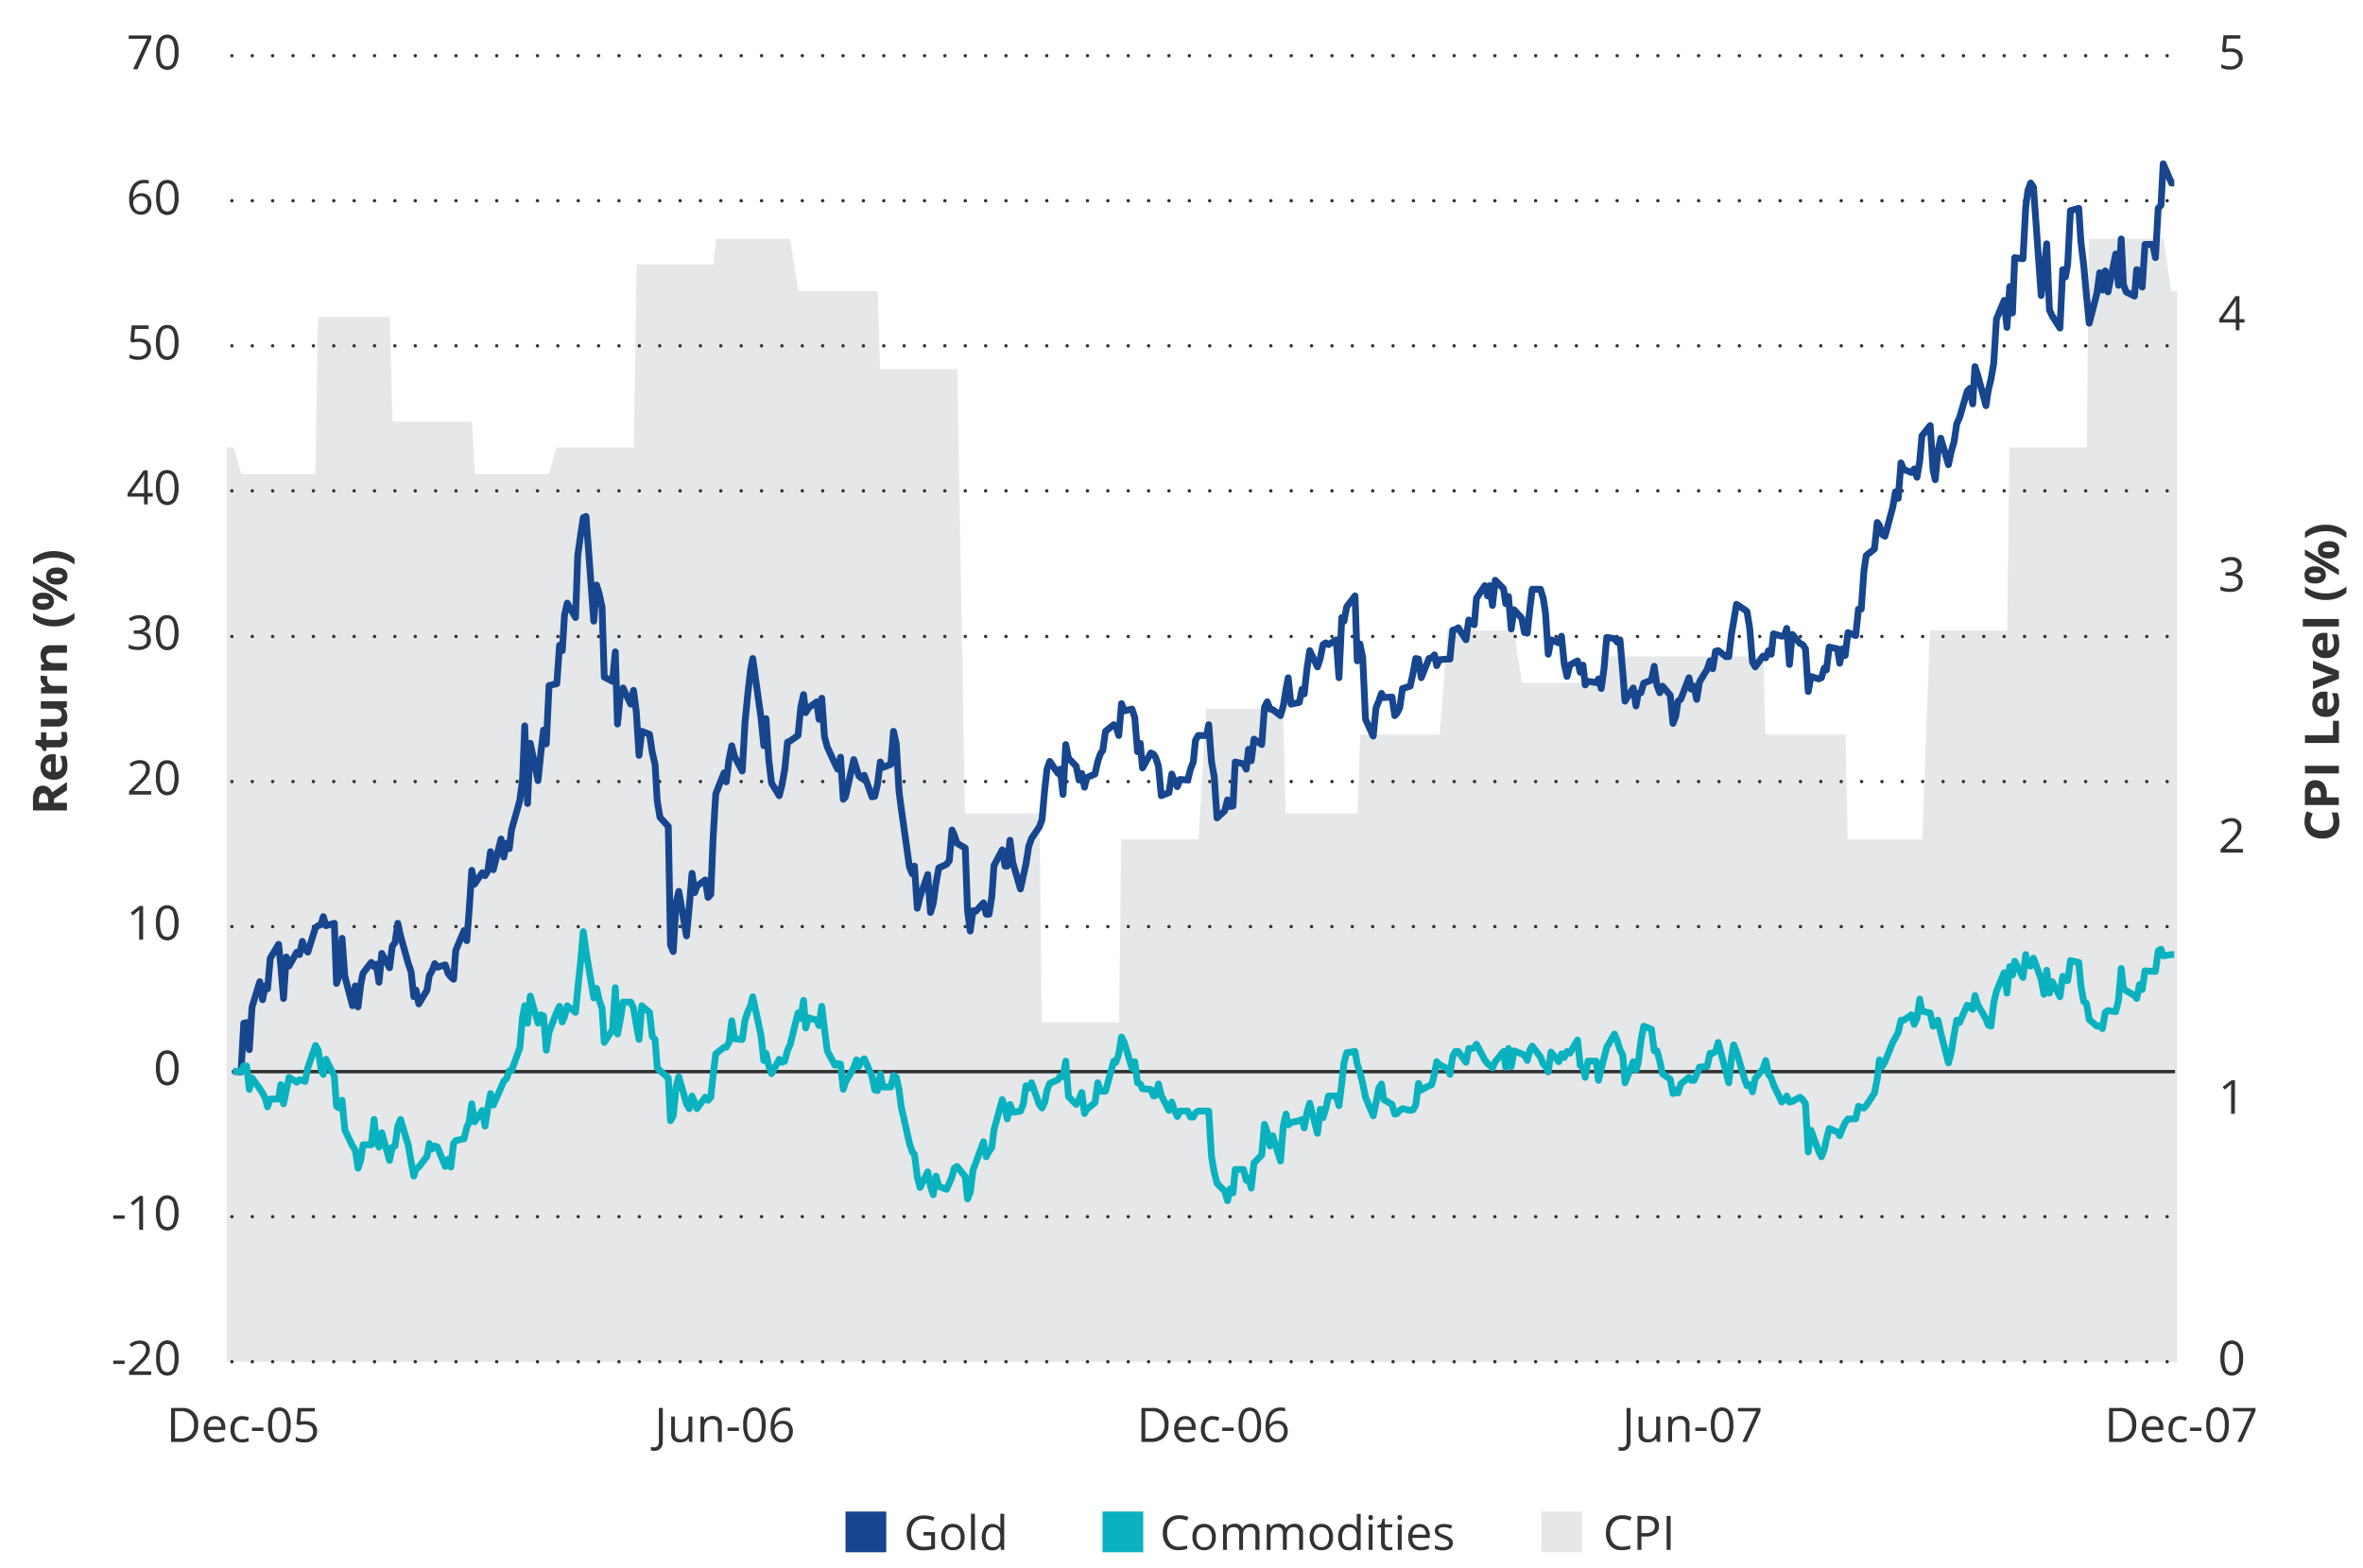 <svg xmlns="http://www.w3.org/2000/svg" width="696" height="462" viewBox="0 0 696 462"><polygon points="68.8 131.82 71.07 139.62 71.89 139.62 72.7 139.62 73.35 139.62 74.16 139.62 76.6 139.62 77.25 139.62 78.06 139.62 78.88 139.62 79.69 139.62 81.97 139.62 82.78 139.62 83.59 139.62 84.41 139.62 85.06 139.62 87.49 139.62 88.31 139.62 88.96 139.62 89.77 139.62 90.58 139.62 92.86 139.62 93.67 93.35 94.48 93.35 95.3 93.35 96.11 93.35 98.39 93.35 99.2 93.35 100.01 93.35 100.66 93.35 101.48 93.35 103.92 93.35 104.57 93.35 105.38 93.35 106.19 93.35 107 93.35 109.28 93.35 110.09 93.35 110.91 93.35 111.72 93.35 112.37 93.35 114.81 93.35 115.62 124.19 116.27 124.19 117.09 124.19 117.9 124.19 120.34 124.19 120.99 124.19 121.8 124.19 122.61 124.19 123.43 124.19 125.7 124.19 126.52 124.19 127.33 124.19 128.14 124.19 128.79 124.19 131.23 124.19 132.04 124.19 132.69 124.19 133.51 124.19 134.32 124.19 136.6 124.19 137.41 124.19 138.22 124.19 139.04 124.19 139.85 139.62 142.13 139.62 142.94 139.62 143.75 139.62 144.4 139.62 145.22 139.62 147.65 139.62 148.31 139.62 149.12 139.62 149.93 139.62 150.74 139.62 153.02 139.62 153.83 139.62 154.65 139.62 155.46 139.62 156.11 139.62 158.55 139.62 159.36 139.62 160.01 139.62 160.82 139.62 161.64 139.62 163.91 131.82 164.73 131.82 165.54 131.82 166.35 131.82 167.17 131.82 169.44 131.82 170.25 131.82 171.07 131.82 171.72 131.82 172.53 131.82 174.97 131.82 175.62 131.82 176.43 131.82 177.25 131.82 178.06 131.82 180.34 131.82 181.15 131.82 181.96 131.82 182.78 131.82 183.59 131.82 185.86 131.82 186.68 131.82 187.49 77.92 188.14 77.92 188.95 77.92 191.39 77.92 192.04 77.92 192.86 77.92 193.67 77.92 194.48 77.92 196.76 77.92 197.57 77.92 198.38 77.92 199.2 77.92 199.85 77.92 202.29 77.92 203.1 77.92 203.75 77.92 204.56 77.92 205.38 77.92 207.65 77.92 208.47 77.92 209.28 77.92 210.09 77.92 210.9 70.3 213.18 70.3 213.99 70.3 214.81 70.3 215.46 70.3 216.27 70.3 218.71 70.3 219.36 70.3 220.17 70.3 220.99 70.3 221.8 70.3 224.07 70.3 224.89 70.3 225.7 70.3 226.51 70.3 227.16 70.3 229.6 70.3 230.41 70.3 231.07 70.3 231.88 70.3 232.69 70.3 235.13 85.72 235.78 85.72 236.59 85.72 237.41 85.72 238.22 85.72 240.5 85.72 241.31 85.72 242.12 85.72 242.94 85.72 243.59 85.72 246.02 85.72 246.84 85.72 247.49 85.72 248.3 85.72 249.11 85.72 251.39 85.72 252.2 85.72 253.02 85.72 253.83 85.72 254.64 85.72 256.92 85.72 257.73 85.72 258.54 85.72 259.19 108.77 260.01 108.77 262.45 108.77 263.1 108.77 263.91 108.77 264.72 108.77 265.54 108.77 267.81 108.77 268.63 108.77 269.44 108.77 270.25 108.77 270.9 108.77 273.34 108.77 274.15 108.77 274.8 108.77 275.62 108.77 276.43 108.77 278.71 108.77 279.52 108.77 280.33 108.77 281.14 108.77 281.96 108.77 284.23 239.61 285.05 239.61 285.86 239.61 286.51 239.61 287.32 239.61 289.76 239.61 290.41 239.61 291.23 239.61 292.04 239.61 292.85 239.61 295.13 239.61 295.94 239.61 296.75 239.61 297.57 239.61 298.38 239.61 300.66 239.61 301.47 239.61 302.28 239.61 302.93 239.61 303.75 239.61 306.19 239.61 306.83 301.12 307.65 301.12 308.46 301.12 309.27 301.12 311.55 301.12 312.36 301.12 313.18 301.12 313.99 301.12 314.64 301.12 317.08 301.12 317.89 301.12 318.54 301.12 319.36 301.12 320.17 301.12 322.44 301.12 323.26 301.12 324.07 301.12 324.88 301.12 325.7 301.12 327.97 301.12 328.79 301.12 329.6 301.12 330.25 247.23 331.06 247.23 333.5 247.23 334.15 247.23 334.96 247.23 335.78 247.23 336.59 247.23 338.87 247.23 339.68 247.23 340.49 247.23 341.31 247.23 341.96 247.23 344.39 247.23 345.21 247.23 345.86 247.23 346.67 247.23 347.48 247.23 349.76 247.23 350.57 247.23 351.39 247.23 352.2 247.23 353.01 247.23 355.29 208.76 356.1 208.76 356.91 208.76 357.73 208.76 358.38 208.76 360.82 208.76 361.63 208.76 362.28 208.76 363.09 208.76 363.91 208.76 366.18 208.76 367 208.76 367.81 208.76 368.62 208.76 369.43 208.76 371.71 208.76 372.52 208.76 373.34 208.76 373.99 208.76 374.8 208.76 377.24 208.76 377.89 208.76 378.7 239.61 379.51 239.61 380.33 239.61 382.6 239.61 383.42 239.61 384.23 239.61 385.04 239.61 385.69 239.61 388.13 239.61 388.95 239.61 389.6 239.61 390.41 239.61 391.22 239.61 393.5 239.61 394.31 239.61 395.12 239.61 395.94 239.61 396.75 239.61 399.03 239.61 399.84 239.61 400.65 216.38 401.3 216.38 402.12 216.38 404.56 216.38 405.2 216.38 406.02 216.38 406.83 216.38 407.64 216.38 409.92 216.38 410.73 216.38 411.55 216.38 412.36 216.38 413.17 216.38 415.45 216.38 416.26 216.38 417.07 216.38 417.73 216.38 418.54 216.38 420.98 216.38 421.63 216.38 422.44 216.38 423.25 216.38 424.07 216.38 426.34 185.71 427.15 185.71 427.97 185.71 428.78 185.71 429.43 185.71 431.87 185.71 432.68 185.71 433.33 185.71 434.15 185.71 434.96 185.71 437.24 185.71 438.05 185.71 438.86 185.71 439.68 185.71 440.49 185.71 442.76 185.71 443.58 185.71 444.39 185.71 445.04 185.71 445.85 185.71 448.29 201.14 448.94 201.14 449.76 201.14 450.57 201.14 451.38 201.14 453.66 201.14 454.47 201.14 455.28 201.14 456.1 201.14 456.75 201.14 459.19 201.14 460 201.14 460.65 201.14 461.46 201.14 462.28 201.14 464.55 201.14 465.37 201.14 466.18 201.14 466.99 201.14 467.8 201.14 470.08 201.14 470.89 201.14 471.71 201.14 472.52 193.34 473.17 193.34 475.61 193.34 476.42 193.34 477.07 193.34 477.88 193.34 478.7 193.34 480.98 193.34 481.79 193.34 482.6 193.34 483.41 193.34 484.23 193.34 486.5 193.34 487.32 193.34 488.13 193.34 488.78 193.34 489.59 193.34 492.03 193.34 492.68 193.34 493.49 193.34 494.31 193.34 495.12 193.34 497.4 193.34 498.21 193.34 499.02 193.34 499.84 193.34 500.49 193.34 502.93 193.34 503.74 193.34 504.39 193.34 505.2 193.34 506.01 193.34 508.29 193.34 509.1 193.34 509.92 193.34 510.73 193.34 511.54 193.34 513.82 193.34 514.63 193.34 515.45 193.34 516.1 193.34 516.91 193.34 519.35 193.34 520 216.38 520.81 216.38 521.62 216.38 522.44 216.38 524.71 216.38 525.53 216.38 526.34 216.38 527.15 216.38 527.8 216.38 530.24 216.38 531.05 216.38 531.87 216.38 532.52 216.38 533.33 216.38 535.77 216.38 536.42 216.38 537.23 216.38 538.04 216.38 538.86 216.38 541.13 216.38 541.95 216.38 542.76 216.38 543.57 216.38 544.22 247.23 546.66 247.23 547.48 247.23 548.13 247.23 548.94 247.23 549.75 247.23 552.03 247.23 552.84 247.23 553.65 247.23 554.47 247.23 555.28 247.23 557.56 247.23 558.37 247.23 559.18 247.23 559.83 247.23 560.65 247.23 563.09 247.23 563.74 247.23 564.55 247.23 565.36 247.23 566.17 247.23 568.45 185.71 569.26 185.71 570.08 185.71 570.89 185.71 571.54 185.71 573.98 185.71 574.79 185.71 575.44 185.71 576.25 185.71 577.07 185.71 579.35 185.71 580.16 185.71 580.97 185.71 581.78 185.71 582.6 185.71 584.87 185.71 585.69 185.71 586.5 185.71 587.15 185.71 587.96 185.71 590.4 185.71 591.21 185.71 591.87 131.82 592.68 131.82 593.49 131.82 595.77 131.82 596.58 131.82 597.39 131.82 598.21 131.82 599.02 131.82 601.29 131.82 602.11 131.82 602.92 131.82 603.57 131.82 604.38 131.82 606.82 131.82 607.47 131.82 608.29 131.82 609.1 131.82 609.91 131.82 612.19 131.82 613 131.82 613.82 131.82 614.63 131.82 615.28 70.3 617.72 70.3 618.53 70.3 619.18 70.3 619.99 70.3 620.81 70.3 623.08 70.3 623.9 70.3 624.71 70.3 625.52 70.3 626.34 70.3 628.61 70.3 629.42 70.3 630.24 70.3 630.89 70.3 631.7 70.3 634.14 70.3 634.79 70.3 635.6 70.3 636.42 70.3 637.23 70.3 639.5 85.72 641.32 85.72 641.32 401.11 639.5 401.11 637.23 401.11 636.42 401.11 635.6 401.11 634.79 401.11 634.14 401.11 631.7 401.11 630.89 401.11 630.24 401.11 629.42 401.11 628.61 401.11 626.34 401.11 625.52 401.11 624.71 401.11 623.9 401.11 623.08 401.11 620.81 401.11 619.99 401.11 619.18 401.11 618.53 401.11 617.72 401.11 615.28 401.11 614.63 401.11 613.82 401.11 613 401.11 612.19 401.11 609.91 401.11 609.1 401.11 608.29 401.11 607.47 401.11 606.82 401.11 604.38 401.11 603.57 401.11 602.92 401.11 602.11 401.11 601.29 401.11 599.02 401.11 598.21 401.11 597.39 401.11 596.58 401.11 595.77 401.11 593.49 401.11 592.68 401.11 591.87 401.11 591.21 401.11 590.4 401.11 587.96 401.11 587.15 401.11 586.5 401.11 585.69 401.11 584.87 401.11 582.6 401.11 581.78 401.11 580.97 401.11 580.16 401.11 579.35 401.11 577.07 401.11 576.25 401.11 575.44 401.11 574.79 401.11 573.98 401.11 571.54 401.11 570.89 401.11 570.08 401.11 569.26 401.11 568.45 401.11 566.17 401.11 565.36 401.11 564.55 401.11 563.74 401.11 563.09 401.11 560.65 401.11 559.83 401.11 559.18 401.11 558.37 401.11 557.56 401.11 555.28 401.11 554.47 401.11 553.65 401.11 552.84 401.11 552.03 401.11 549.75 401.11 548.94 401.11 548.13 401.11 547.48 401.11 546.66 401.11 544.22 401.11 543.57 401.11 542.76 401.11 541.95 401.11 541.13 401.11 538.86 401.11 538.04 401.11 537.23 401.11 536.42 401.11 535.77 401.11 533.33 401.11 532.52 401.11 531.87 401.11 531.05 401.11 530.24 401.11 527.8 401.11 527.15 401.11 526.34 401.11 525.53 401.11 524.71 401.11 522.44 401.11 521.62 401.11 520.81 401.11 520 401.11 519.35 401.11 516.91 401.11 516.1 401.11 515.45 401.11 514.63 401.11 513.82 401.11 511.54 401.11 510.73 401.11 509.92 401.11 509.1 401.11 508.29 401.11 506.01 401.11 505.2 401.11 504.39 401.11 503.74 401.11 502.93 401.11 500.49 401.11 499.84 401.11 499.02 401.11 498.21 401.11 497.4 401.11 495.12 401.11 494.31 401.11 493.49 401.11 492.68 401.11 492.03 401.11 489.59 401.11 488.78 401.11 488.13 401.11 487.32 401.11 486.5 401.11 484.23 401.11 483.41 401.11 482.6 401.11 481.79 401.11 480.98 401.11 478.7 401.11 477.88 401.11 477.07 401.11 476.42 401.11 475.61 401.11 473.17 401.11 472.52 401.11 471.71 401.11 470.89 401.11 470.08 401.11 467.8 401.11 466.99 401.11 466.18 401.11 465.37 401.11 464.55 401.11 462.28 401.11 461.46 401.11 460.65 401.11 460 401.11 459.19 401.11 456.75 401.11 456.1 401.11 455.28 401.11 454.47 401.11 453.66 401.11 451.38 401.11 450.57 401.11 449.76 401.11 448.94 401.11 448.29 401.11 445.85 401.11 445.04 401.11 444.39 401.11 443.58 401.11 442.76 401.11 440.49 401.11 439.68 401.11 438.86 401.11 438.05 401.11 437.24 401.11 434.96 401.11 434.15 401.11 433.33 401.11 432.68 401.11 431.87 401.11 429.43 401.11 428.78 401.11 427.97 401.11 427.15 401.11 426.34 401.11 424.07 401.11 423.25 401.11 422.44 401.11 421.63 401.11 420.98 401.11 418.54 401.11 417.73 401.11 417.07 401.11 416.26 401.11 415.45 401.11 413.17 401.11 412.36 401.11 411.55 401.11 410.73 401.11 409.92 401.11 407.64 401.11 406.83 401.11 406.02 401.11 405.2 401.11 404.56 401.11 402.12 401.11 401.3 401.11 400.65 401.11 399.84 401.11 399.03 401.11 396.75 401.11 395.94 401.11 395.12 401.11 394.31 401.11 393.5 401.11 391.22 401.11 390.41 401.11 389.6 401.11 388.95 401.11 388.13 401.11 385.69 401.11 385.04 401.11 384.23 401.11 383.42 401.11 382.6 401.11 380.33 401.11 379.51 401.11 378.7 401.11 377.89 401.11 377.24 401.11 374.8 401.11 373.99 401.11 373.34 401.11 372.52 401.11 371.71 401.11 369.43 401.11 368.62 401.11 367.81 401.11 367 401.11 366.18 401.11 363.91 401.11 363.09 401.11 362.28 401.11 361.63 401.11 360.82 401.11 358.38 401.11 357.73 401.11 356.91 401.11 356.1 401.11 355.29 401.11 353.01 401.11 352.2 401.11 351.39 401.11 350.57 401.11 349.76 401.11 347.48 401.11 346.67 401.11 345.86 401.11 345.21 401.11 344.39 401.11 341.96 401.11 341.31 401.11 340.49 401.11 339.68 401.11 338.87 401.11 336.59 401.11 335.78 401.11 334.96 401.11 334.15 401.11 333.5 401.11 331.06 401.11 330.25 401.11 329.6 401.11 328.79 401.11 327.97 401.11 325.7 401.11 324.88 401.11 324.07 401.11 323.26 401.11 322.44 401.11 320.17 401.11 319.36 401.11 318.54 401.11 317.89 401.11 317.08 401.11 314.64 401.11 313.99 401.11 313.18 401.11 312.36 401.11 311.55 401.11 309.27 401.11 308.46 401.11 307.65 401.11 306.83 401.11 306.19 401.11 303.75 401.11 302.93 401.11 302.28 401.11 301.47 401.11 300.66 401.11 298.38 401.11 297.57 401.11 296.75 401.11 295.94 401.11 295.13 401.11 292.85 401.11 292.04 401.11 291.23 401.11 290.41 401.11 289.76 401.11 287.32 401.11 286.51 401.11 285.86 401.11 285.05 401.11 284.23 401.11 281.96 401.11 281.14 401.11 280.33 401.11 279.52 401.11 278.71 401.11 276.43 401.11 275.62 401.11 274.8 401.11 274.15 401.11 273.34 401.11 270.9 401.11 270.25 401.11 269.44 401.11 268.63 401.11 267.81 401.11 265.54 401.11 264.72 401.11 263.91 401.11 263.1 401.11 262.45 401.11 260.01 401.11 259.19 401.11 258.54 401.11 257.73 401.11 256.92 401.11 254.64 401.11 253.83 401.11 253.02 401.11 252.2 401.11 251.39 401.11 249.11 401.11 248.3 401.11 247.49 401.11 246.84 401.11 246.02 401.11 243.59 401.11 242.94 401.11 242.12 401.11 241.31 401.11 240.5 401.11 238.22 401.11 237.41 401.11 236.59 401.11 235.78 401.11 235.13 401.11 232.69 401.11 231.88 401.11 231.07 401.11 230.41 401.11 229.6 401.11 227.16 401.11 226.51 401.11 225.7 401.11 224.89 401.11 224.07 401.11 221.8 401.11 220.99 401.11 220.17 401.11 219.36 401.11 218.71 401.11 216.27 401.11 215.46 401.11 214.81 401.11 213.99 401.11 213.18 401.11 210.9 401.11 210.09 401.11 209.28 401.11 208.47 401.11 207.65 401.11 205.38 401.11 204.56 401.11 203.75 401.11 203.1 401.11 202.29 401.11 199.85 401.11 199.2 401.11 198.38 401.11 197.57 401.11 196.76 401.11 194.48 401.11 193.67 401.11 192.86 401.11 192.04 401.11 191.39 401.11 188.95 401.11 188.14 401.11 187.49 401.11 186.68 401.11 185.86 401.11 183.59 401.11 182.78 401.11 181.96 401.11 181.15 401.11 180.34 401.11 178.06 401.11 177.25 401.11 176.43 401.11 175.62 401.11 174.97 401.11 172.53 401.11 171.72 401.11 171.07 401.11 170.25 401.11 169.44 401.11 167.17 401.11 166.35 401.11 165.54 401.11 164.73 401.11 163.91 401.11 161.64 401.11 160.82 401.11 160.01 401.11 159.36 401.11 158.55 401.11 156.11 401.11 155.46 401.11 154.65 401.11 153.83 401.11 153.02 401.11 150.74 401.11 149.93 401.11 149.12 401.11 148.31 401.11 147.65 401.11 145.22 401.11 144.4 401.11 143.75 401.11 142.94 401.11 142.13 401.11 139.85 401.11 139.04 401.11 138.22 401.11 137.41 401.11 136.6 401.11 134.32 401.11 133.51 401.11 132.69 401.11 132.04 401.11 131.23 401.11 128.79 401.11 128.14 401.11 127.33 401.11 126.52 401.11 125.7 401.11 123.43 401.11 122.61 401.11 121.8 401.11 120.99 401.11 120.34 401.11 117.9 401.11 117.09 401.11 116.27 401.11 115.62 401.11 114.81 401.11 112.37 401.11 111.72 401.11 110.91 401.11 110.09 401.11 109.28 401.11 107 401.11 106.19 401.11 105.38 401.11 104.57 401.11 103.92 401.11 101.48 401.11 100.66 401.11 100.01 401.11 99.2 401.11 98.39 401.11 96.11 401.11 95.3 401.11 94.48 401.11 93.67 401.11 92.86 401.11 90.58 401.11 89.77 401.11 88.96 401.11 88.31 401.11 87.49 401.11 85.06 401.11 84.41 401.11 83.59 401.11 82.78 401.11 81.97 401.11 79.69 401.11 78.88 401.11 78.06 401.11 77.25 401.11 76.6 401.11 74.16 401.11 73.35 401.11 72.7 401.11 71.89 401.11 71.07 401.11 66.79 401.11 66.79 131.82 68.8 131.82" fill="#e6e7e8"/><polygon points="249.04 445.23 261.04 445.23 261.04 457.23 249.04 457.23 249.04 445.23 249.04 445.23" fill="#17468f" fill-rule="evenodd"/><polygon points="324.73 445.23 336.73 445.23 336.73 457.23 324.73 457.23 324.73 445.23 324.73 445.23" fill="#0ab2bf" fill-rule="evenodd"/><polygon points="454.01 445.23 466.01 445.23 466.01 457.23 454.01 457.23 454.01 445.23 454.01 445.23" fill="#e6e7e8" fill-rule="evenodd"/><path d="M477.81,447.42a3.29,3.29,0,0,0-2.6,1.1,4.44,4.44,0,0,0-.95,3,4.52,4.52,0,0,0,.92,3,3.25,3.25,0,0,0,2.62,1.07,9,9,0,0,0,2.39-.37v1a7.39,7.39,0,0,1-2.57.39,4.32,4.32,0,0,1-3.4-1.34,5.54,5.54,0,0,1-1.2-3.81,6.11,6.11,0,0,1,.57-2.71,4.19,4.19,0,0,1,1.67-1.79,5,5,0,0,1,2.57-.63,6.12,6.12,0,0,1,2.75.58l-.5,1A5.34,5.34,0,0,0,477.81,447.42Z" fill="#323232"/><path d="M488.65,449.44a2.79,2.79,0,0,1-1,2.33,4.66,4.66,0,0,1-3,.82h-1.18v3.93h-1.16v-10h2.59Q488.65,446.53,488.65,449.44Zm-5.18,2.15h1a3.89,3.89,0,0,0,2.23-.5,1.84,1.84,0,0,0,.7-1.6,1.72,1.72,0,0,0-.65-1.47,3.37,3.37,0,0,0-2-.49h-1.3Z" fill="#323232"/><path d="M490.89,456.52v-10h1.17v10Z" fill="#323232"/><path d="M272,451.28h3.39v4.86a10.8,10.8,0,0,1-1.61.39,13.19,13.19,0,0,1-1.9.13,4.6,4.6,0,0,1-3.53-1.35,5.3,5.3,0,0,1-1.27-3.79,5.67,5.67,0,0,1,.63-2.73,4.15,4.15,0,0,1,1.8-1.79,5.84,5.84,0,0,1,2.75-.62,7.55,7.55,0,0,1,3,.59l-.45,1a6.53,6.53,0,0,0-2.6-.58,3.7,3.7,0,0,0-2.85,1.09,4.18,4.18,0,0,0-1,3,4.29,4.29,0,0,0,1,3.07,3.79,3.79,0,0,0,2.9,1.05,8.61,8.61,0,0,0,2-.24v-3.08H272Z" fill="#323232"/><path d="M284.11,452.77a4.16,4.16,0,0,1-.92,2.86,3.28,3.28,0,0,1-2.55,1,3.44,3.44,0,0,1-1.79-.47,3.12,3.12,0,0,1-1.2-1.36,4.74,4.74,0,0,1-.42-2.06,4.14,4.14,0,0,1,.91-2.86,3.24,3.24,0,0,1,2.54-1,3.15,3.15,0,0,1,2.5,1.05A4.09,4.09,0,0,1,284.11,452.77Zm-5.71,0A3.5,3.5,0,0,0,279,455a2,2,0,0,0,1.68.76,2,2,0,0,0,1.7-.75,3.58,3.58,0,0,0,.57-2.19,3.49,3.49,0,0,0-.57-2.17,2,2,0,0,0-1.71-.75,2,2,0,0,0-1.68.74A3.48,3.48,0,0,0,278.4,452.77Z" fill="#323232"/><path d="M287.18,456.52H286V445.88h1.14Z" fill="#323232"/><path d="M294.68,455.52h-.06a2.66,2.66,0,0,1-2.35,1.14,2.8,2.8,0,0,1-2.29-1,5.44,5.44,0,0,1,0-5.73,3,3,0,0,1,4.62.08h.09l-.05-.54,0-.53v-3.05h1.14v10.64h-.93Zm-2.27.19a2,2,0,0,0,1.69-.64,3.18,3.18,0,0,0,.52-2v-.24a3.79,3.79,0,0,0-.53-2.27,2,2,0,0,0-1.69-.68,1.73,1.73,0,0,0-1.53.78,3.85,3.85,0,0,0-.53,2.19,3.71,3.71,0,0,0,.53,2.17A1.79,1.79,0,0,0,292.41,455.71Z" fill="#323232"/><path d="M347.31,447.42a3.26,3.26,0,0,0-2.6,1.1,4.39,4.39,0,0,0-.95,3,4.51,4.51,0,0,0,.91,3,3.27,3.27,0,0,0,2.63,1.07,8.93,8.93,0,0,0,2.38-.37v1a7.3,7.3,0,0,1-2.56.39,4.36,4.36,0,0,1-3.41-1.34,5.54,5.54,0,0,1-1.2-3.81,6,6,0,0,1,.58-2.71,4.13,4.13,0,0,1,1.67-1.79,5,5,0,0,1,2.56-.63,6.09,6.09,0,0,1,2.75.58l-.49,1A5.37,5.37,0,0,0,347.31,447.42Z" fill="#323232"/><path d="M358.1,452.77a4.12,4.12,0,0,1-.92,2.86,3.26,3.26,0,0,1-2.55,1,3.4,3.4,0,0,1-1.78-.47,3.21,3.21,0,0,1-1.21-1.36,4.74,4.74,0,0,1-.42-2.06,4.15,4.15,0,0,1,.92-2.86,3.23,3.23,0,0,1,2.54-1,3.17,3.17,0,0,1,2.5,1.05A4.14,4.14,0,0,1,358.1,452.77Zm-5.7,0A3.56,3.56,0,0,0,353,455a2,2,0,0,0,1.69.76,2,2,0,0,0,1.69-.75,3.51,3.51,0,0,0,.58-2.19,3.43,3.43,0,0,0-.58-2.17,2,2,0,0,0-1.71-.75,2,2,0,0,0-1.68.74A3.49,3.49,0,0,0,352.4,452.77Z" fill="#323232"/><path d="M369.77,456.52v-4.87a2.07,2.07,0,0,0-.38-1.35,1.5,1.5,0,0,0-1.19-.45,2,2,0,0,0-1.57.61,2.89,2.89,0,0,0-.51,1.88v4.18H365v-4.87a2.07,2.07,0,0,0-.38-1.35,1.5,1.5,0,0,0-1.2-.45,1.87,1.87,0,0,0-1.56.64,3.49,3.49,0,0,0-.5,2.1v3.93h-1.13V449h.92l.19,1h.05a2.2,2.2,0,0,1,.91-.85,2.7,2.7,0,0,1,1.31-.31,2.21,2.21,0,0,1,2.29,1.27H366a2.36,2.36,0,0,1,1-.93,3,3,0,0,1,1.45-.34,2.56,2.56,0,0,1,1.9.65,3,3,0,0,1,.63,2.09v4.89Z" fill="#323232"/><path d="M382.65,456.52v-4.87a2.07,2.07,0,0,0-.38-1.35,1.48,1.48,0,0,0-1.19-.45,2,2,0,0,0-1.57.61,3,3,0,0,0-.5,1.88v4.18h-1.14v-4.87a2.07,2.07,0,0,0-.38-1.35,1.5,1.5,0,0,0-1.2-.45,1.87,1.87,0,0,0-1.56.64,3.49,3.49,0,0,0-.49,2.1v3.93H373.1V449H374l.19,1h.05a2.26,2.26,0,0,1,.91-.85,2.7,2.7,0,0,1,1.31-.31,2.21,2.21,0,0,1,2.29,1.27h.06a2.42,2.42,0,0,1,1-.93,3,3,0,0,1,1.45-.34,2.54,2.54,0,0,1,1.9.65,3,3,0,0,1,.64,2.09v4.89Z" fill="#323232"/><path d="M392.63,452.77a4.16,4.16,0,0,1-.92,2.86,3.28,3.28,0,0,1-2.55,1,3.44,3.44,0,0,1-1.79-.47,3.19,3.19,0,0,1-1.2-1.36,4.74,4.74,0,0,1-.42-2.06,4.14,4.14,0,0,1,.91-2.86,3.25,3.25,0,0,1,2.55-1,3.18,3.18,0,0,1,2.5,1.05A4.14,4.14,0,0,1,392.63,452.77Zm-5.71,0a3.56,3.56,0,0,0,.58,2.18,2,2,0,0,0,1.69.76,2,2,0,0,0,1.69-.75,3.57,3.57,0,0,0,.58-2.19,3.49,3.49,0,0,0-.58-2.17,2,2,0,0,0-1.71-.75,2,2,0,0,0-1.68.74A3.48,3.48,0,0,0,386.92,452.77Z" fill="#323232"/><path d="M399.67,455.52h-.07a2.65,2.65,0,0,1-2.35,1.14,2.77,2.77,0,0,1-2.28-1,4.39,4.39,0,0,1-.82-2.86,4.46,4.46,0,0,1,.82-2.87,2.75,2.75,0,0,1,2.28-1,2.72,2.72,0,0,1,2.34,1.11h.09l-.05-.54,0-.53v-3.05h1.14v10.64h-.92Zm-2.27.19a2,2,0,0,0,1.68-.64,3.18,3.18,0,0,0,.52-2v-.24a3.72,3.72,0,0,0-.53-2.27,2,2,0,0,0-1.69-.68,1.75,1.75,0,0,0-1.53.78,3.85,3.85,0,0,0-.53,2.19,3.71,3.71,0,0,0,.53,2.17A1.81,1.81,0,0,0,397.4,455.71Z" fill="#323232"/><path d="M403.05,447a.74.74,0,0,1,.19-.57.68.68,0,0,1,.48-.18.67.67,0,0,1,.47.18.74.74,0,0,1,.2.57.77.77,0,0,1-.2.57.69.69,0,0,1-.95,0A.77.77,0,0,1,403.05,447Zm1.23,9.52h-1.14V449h1.14Z" fill="#323232"/><path d="M409.11,455.72a3.69,3.69,0,0,0,.58,0,2.66,2.66,0,0,0,.44-.1v.87a2,2,0,0,1-.54.15,4,4,0,0,1-.65.06c-1.45,0-2.17-.77-2.17-2.29v-4.46h-1.08v-.55l1.08-.47.48-1.6h.65V449h2.18v.88H407.9v4.41a1.54,1.54,0,0,0,.32,1A1.14,1.14,0,0,0,409.11,455.72Z" fill="#323232"/><path d="M411.62,447a.74.74,0,0,1,.19-.57.66.66,0,0,1,.48-.18.67.67,0,0,1,.47.18.74.74,0,0,1,.2.57.77.77,0,0,1-.2.57.68.68,0,0,1-.47.19.67.67,0,0,1-.48-.19A.77.77,0,0,1,411.62,447Zm1.23,9.52h-1.14V449h1.14Z" fill="#323232"/><path d="M418.42,456.66a3.45,3.45,0,0,1-2.62-1,3.94,3.94,0,0,1-1-2.81,4.31,4.31,0,0,1,.89-2.88,3,3,0,0,1,2.39-1.07,2.81,2.81,0,0,1,2.23.93,3.53,3.53,0,0,1,.82,2.44V453H416a2.94,2.94,0,0,0,.67,2,2.28,2.28,0,0,0,1.78.69,6,6,0,0,0,2.39-.51v1a5.79,5.79,0,0,1-1.14.37A6,6,0,0,1,418.42,456.66Zm-.31-6.82a1.87,1.87,0,0,0-1.44.59,2.66,2.66,0,0,0-.63,1.63H420a2.5,2.5,0,0,0-.48-1.65A1.7,1.7,0,0,0,418.11,449.84Z" fill="#323232"/><path d="M427.93,454.48a1.88,1.88,0,0,1-.78,1.61,3.66,3.66,0,0,1-2.19.57,4.78,4.78,0,0,1-2.32-.47v-1.06a5.45,5.45,0,0,0,1.15.43,4.67,4.67,0,0,0,1.2.16,2.65,2.65,0,0,0,1.36-.28.94.94,0,0,0,.48-.87.93.93,0,0,0-.38-.75,6,6,0,0,0-1.48-.73,8.29,8.29,0,0,1-1.48-.68,2.07,2.07,0,0,1-.66-.66,1.76,1.76,0,0,1-.21-.88,1.67,1.67,0,0,1,.74-1.45,3.5,3.5,0,0,1,2-.53,6.13,6.13,0,0,1,2.37.49l-.4.93a5.51,5.51,0,0,0-2.05-.47,2.4,2.4,0,0,0-1.21.25.78.78,0,0,0-.41.7.85.85,0,0,0,.15.51,1.48,1.48,0,0,0,.49.41,12.74,12.74,0,0,0,1.32.55,4.78,4.78,0,0,1,1.8,1A1.74,1.74,0,0,1,427.93,454.48Z" fill="#323232"/><path d="M68.31,401.11H640.64M68.31,358.38H640.64M68.31,272.93H640.64M68.31,230.21H640.64M68.31,187.48H640.64M68.31,144.58H640.64M68.31,101.86H640.64M68.31,59.13H640.64M68.31,16.41H640.64" fill="none" stroke="#323232" stroke-linecap="round" stroke-linejoin="round" stroke-dasharray="0 6"/><line x1="68.31" y1="315.66" x2="640.64" y2="315.66" fill="none" stroke="#323232" stroke-miterlimit="10"/><polyline points="68.71 315.57 70.99 315.75 71.8 301.39 72.62 301.21 73.43 309.19 74.24 296.6 76.52 289.16 77.33 294.47 78.14 290.4 78.8 291.28 79.61 282.24 82.05 278.16 82.7 284.37 83.51 294.12 84.32 281.89 85.14 284.55 87.41 280.47 88.23 281.18 89.04 277.28 89.85 279.58 90.66 280.47 92.94 273.2 93.75 272.67 94.57 272.31 95.22 270.01 96.03 272.67 98.47 271.96 99.12 289.69 99.93 287.21 100.75 276.39 101.56 287.56 103.83 296.25 104.65 290.4 105.46 296.6 106.27 289.87 106.92 286.67 109.36 283.48 110.18 284.72 110.83 284.01 111.64 289.33 112.45 280.82 114.73 285.08 115.54 278.7 116.36 277.63 117.17 271.96 117.98 275.68 120.26 283.84 121.07 286.14 121.88 293.59 122.53 291.64 123.35 295.71 125.78 291.64 126.44 287.38 127.25 285.96 128.06 283.84 128.87 284.9 131.15 284.19 131.96 286.67 132.78 287.74 133.59 288.45 134.24 279.94 136.68 274.09 137.49 277.1 138.14 268.77 138.96 256.36 139.77 260.44 142.04 257.07 142.86 257.95 143.67 256.54 144.48 250.86 145.3 256.18 147.57 247.14 148.39 252.46 149.2 248.38 150.01 249.98 150.66 244.48 153.1 235.79 153.91 229.59 154.56 213.81 155.38 236.68 156.19 218.95 158.47 229.94 159.28 221.97 160.09 215.05 160.91 219.13 161.72 201.93 164 201.4 164.81 190.06 165.62 191.65 166.27 181.19 167.08 177.65 169.52 181.9 170.17 163.64 170.99 157.79 171.8 152.47 172.61 152.12 174.89 182.96 175.7 172.33 176.51 174.99 177.33 178.89 177.98 199.45 180.42 200.69 181.23 192.01 181.88 213.28 182.69 204.95 183.51 202.64 185.78 207.43 186.6 203.35 187.41 209.56 188.22 222.5 189.03 215.41 191.31 216.29 192.12 221.61 192.94 225.16 193.59 235.97 194.4 240.76 196.84 243.42 197.49 278.34 198.3 280.29 199.12 265.93 199.93 262.56 202.21 275.68 203.02 267 203.83 257.25 204.64 262.92 205.29 260.97 207.73 259.19 208.55 264.34 209.36 263.45 210.01 247.32 210.82 233.84 213.26 227.64 213.91 230.3 214.72 223.74 215.54 219.66 216.35 222.85 218.63 227.11 219.44 212.75 220.25 204.41 221.07 197.32 221.72 193.96 224.16 211.51 224.97 219.66 225.62 211.68 226.43 223.74 227.25 230.65 229.52 234.38 230.33 231.19 231.15 226.57 231.96 218.6 232.77 218.24 235.05 216.65 235.86 208.32 236.68 204.59 237.32 209.91 238.14 208.49 240.58 206.72 241.23 211.86 242.04 205.66 242.85 217 243.67 220.02 245.94 224.98 246.76 226.57 247.57 223.03 248.38 235.44 249.03 234.73 251.47 223.74 252.28 226.4 252.94 228.53 253.75 229.24 254.56 228.35 256.84 234.73 257.65 234.55 258.46 231.01 259.28 224.45 260.09 226.04 262.37 225.16 263.18 215.41 263.99 219.13 264.8 233.13 265.45 238.1 267.89 255.47 268.71 257.42 269.36 255.12 270.17 267.53 270.98 264.16 273.26 257.6 274.07 268.77 274.88 266.11 275.7 260.08 276.51 255.65 278.79 254.59 279.6 253.52 280.41 244.48 281.06 245.9 281.88 248.38 284.31 249.8 284.97 268.06 285.78 274.26 286.59 268.24 287.4 268.41 289.68 265.93 290.49 269.3 291.31 269.3 292.12 264.16 292.77 254.94 295.21 250.33 296.02 255.12 296.67 255.12 297.49 247.5 298.3 254.05 300.57 261.85 301.39 258.13 302.2 254.41 303.01 249.27 303.83 246.96 306.1 243.59 306.92 241.47 307.73 232.43 308.38 226.57 309.19 224.27 311.63 227.82 312.28 226.57 313.1 234.02 313.91 219.31 314.72 223.38 317 225.69 317.81 229.77 318.62 227.82 319.44 231.89 320.09 229.06 322.52 227.99 323.34 224.27 324.15 221.97 324.8 221.08 325.62 215.41 328.05 213.46 328.7 213.99 329.52 216.65 330.33 207.25 331.14 209.38 333.42 208.85 334.23 211.33 335.05 221.43 335.86 218.95 336.51 226.22 338.95 221.79 339.76 222.14 340.41 223.21 341.22 225.69 342.04 234.38 344.31 233.49 345.13 227.99 345.94 230.12 346.75 231.72 347.56 229.59 349.84 229.77 350.65 226.57 351.47 224.45 352.12 218.07 352.93 216.65 355.37 216.65 356.02 213.46 356.83 224.27 357.65 228.88 358.46 240.94 360.74 238.81 361.55 235.62 362.36 237.57 363.17 237.39 363.82 224.45 366.26 224.98 367.08 226.57 367.73 220.72 368.54 224.09 369.35 217.71 371.63 219.31 372.44 208.32 373.25 206.72 374.07 208.85 374.88 209.03 377.16 210.8 377.97 207.96 378.78 203 379.43 199.63 380.25 207.43 382.69 206.9 383.5 203 384.15 204.41 384.96 196.97 385.77 191.65 388.05 196.44 388.86 193.96 389.68 189.88 390.49 189.35 391.3 189.88 393.58 188.46 394.39 199.63 395.21 181.9 395.86 182.96 396.67 178.71 399.11 175.52 399.76 194.66 400.57 189.7 401.38 193.78 402.2 211.86 404.47 216.82 405.29 208.49 406.1 206.54 406.91 204.24 407.56 205.48 410 205.3 410.81 210.8 411.46 210.09 412.28 208.49 413.09 202.82 415.37 202.11 416.18 198.39 416.99 193.96 417.81 194.13 418.62 199.63 420.9 193.96 421.71 193.78 422.52 192.89 423.17 196.08 423.99 194.31 426.42 194.13 427.07 194.13 427.89 185.62 428.7 185.45 429.51 184.91 431.79 188.46 432.6 182.61 433.42 183.14 434.23 184.03 434.88 176.23 437.32 172.5 438.13 175.52 438.78 172.5 439.59 178.35 440.41 170.91 442.85 173.39 443.5 177.82 444.31 175.7 445.12 185.27 445.94 179.6 448.21 182.08 449.02 186.33 449.84 186.51 450.65 178.89 451.3 173.57 453.74 173.57 454.55 176.23 455.2 180.48 456.02 192.72 456.83 188.46 459.11 189.35 459.92 187.4 460.73 195.55 461.54 199.27 462.36 195.91 464.63 194.66 465.45 198.03 466.26 195.91 466.91 201.76 467.72 200.69 470.16 201.05 470.81 199.98 471.63 202.82 472.44 196.97 473.25 187.75 475.53 188.1 476.34 189.17 477.15 188.46 477.97 198.03 478.62 206.54 481.06 202.64 481.87 207.96 482.52 204.24 483.33 204.06 484.14 201.22 486.42 200.34 487.23 196.26 488.05 201.93 488.86 204.06 489.67 202.11 491.95 204.77 492.76 213.1 493.58 210.97 494.23 206.54 495.04 206.01 497.48 199.63 498.13 203 498.94 202.11 499.75 206.01 500.57 200.87 502.84 197.15 503.66 194.66 504.47 196.97 505.28 191.83 506.1 191.65 508.37 193.42 509.19 193.42 510 186.69 510.65 182.96 511.46 178 513.9 179.6 514.55 180.13 515.36 185.09 516.18 195.02 516.99 196.44 519.27 193.25 520.08 193.78 520.89 191.65 521.71 192.72 522.36 186.69 524.79 187.4 525.61 187.22 526.26 185.09 527.07 195.73 527.88 186.86 530.16 189.52 530.97 189.88 531.79 191.12 532.6 203.71 533.41 199.27 535.69 199.98 536.5 199.63 537.31 196.79 537.96 197.32 538.78 190.59 541.22 191.12 541.87 195.37 542.68 191.12 543.49 193.07 544.3 186.33 546.58 187.22 547.39 179.42 548.21 179.42 549.02 168.07 549.67 163.64 552.11 161.69 552.92 153.89 553.57 154.78 554.39 157.44 555.2 157.97 557.48 149.46 558.29 144.85 559.1 146.8 559.91 136.34 560.73 138.29 563 139.18 563.82 138.11 564.63 140.59 565.44 135.81 566.09 128.36 568.53 125.35 569.35 138.29 570 141.3 570.81 132.97 571.62 129.07 573.9 136.87 574.71 132.97 575.52 130.31 576.34 124.82 577.15 123.04 579.43 115.24 580.24 114.36 581.05 118.97 581.7 107.97 582.51 110.46 584.95 119.5 585.61 115.06 586.42 111.7 587.23 107.09 588.04 93.97 590.32 88.47 591.13 96.45 591.95 84.4 592.76 92.2 593.41 75.89 595.85 76.24 596.66 60.99 597.31 56.03 598.12 53.9 598.94 55.14 601.21 87.06 602.03 79.96 602.84 71.81 603.65 91.31 604.47 93.08 606.74 96.63 607.55 79.43 608.37 81.56 609.02 77.84 609.83 62.06 612.27 61.35 612.92 71.28 613.73 78.01 614.55 87.06 615.36 95.21 617.64 86.35 618.45 80.32 619.26 85.46 620.08 79.79 620.89 85.99 623.16 74.82 623.98 84.04 624.79 70.39 625.44 83.86 626.25 85.99 628.69 87.23 629.34 79.43 630.16 79.79 630.97 84.57 631.78 71.99 634.06 71.99 634.87 75.89 635.68 61.35 636.5 60.46 637.15 48.23 639.59 53.9 640.4 53.9" fill="none" stroke="#17468f" stroke-linejoin="round" stroke-width="2"/><polyline points="68.71 315.57 70.99 315.57 71.8 313.98 72.62 313.98 73.43 320.89 74.24 317.52 76.52 320.71 77.33 321.95 78.14 323.55 78.8 326.03 79.61 323.73 82.05 323.73 82.7 319.47 83.51 325.14 84.32 321.24 85.14 317.34 87.41 318.76 88.23 318.05 89.04 318.23 89.85 318.58 90.66 314.51 92.94 307.95 93.75 309.37 94.57 315.04 95.22 316.46 96.03 312.02 98.47 316.99 99.12 325.85 99.93 326.38 100.75 324.08 101.56 332.77 103.83 337.55 104.65 338.8 105.46 344.11 106.27 341.63 106.92 337.2 109.36 337.2 110.18 329.75 110.83 335.96 111.64 337.91 112.45 333.65 114.73 341.81 115.54 337.91 116.36 337.55 117.17 331.7 117.98 329.75 120.26 337.38 121.07 342.16 121.88 346.42 122.53 344.29 123.35 343.76 125.78 340.57 126.44 336.84 127.25 338.44 128.06 337.55 128.87 337.91 131.15 343.58 131.96 341.45 132.78 343.76 133.59 336.84 134.24 335.96 136.68 335.43 137.49 332.06 138.14 330.64 138.96 325.14 139.77 330.46 142.04 327.09 142.86 331.7 143.67 326.56 144.48 322.13 145.3 325.5 147.57 320.36 148.39 318.41 149.2 317.7 150.01 315.39 150.66 315.39 153.1 308.66 153.91 299.62 154.56 296.25 155.38 301.39 156.19 293.41 158.47 301.39 159.28 298.91 160.09 299.26 160.91 309.37 161.72 304.05 164 298.02 164.81 296.42 165.62 301.03 166.27 299.44 167.08 296.25 169.52 298.2 170.17 291.28 170.99 283.48 171.8 274.44 172.61 280.29 174.89 293.94 175.7 291.11 176.51 294.65 177.33 296.96 177.98 307.06 180.42 303.34 181.23 290.93 181.88 304.58 182.69 300.5 183.51 295.18 185.78 295.18 186.6 296.96 187.41 301.74 188.22 306.18 189.03 296.25 191.31 298.2 192.12 305.29 192.94 306.18 193.59 314.51 194.4 315.39 196.84 317.52 197.49 330.11 198.3 328.69 199.12 320.18 199.93 317.17 202.21 325.14 203.02 326.56 203.83 322.84 204.64 324.79 205.29 326.56 207.73 323.19 208.55 324.08 209.36 323.19 210.01 316.99 210.82 310.43 213.26 308.48 213.91 308.48 214.72 307.06 215.54 300.68 216.35 306 218.63 306.18 219.44 300.5 220.25 298.02 221.07 296.25 221.72 293.59 224.16 305.11 224.97 312.38 225.62 310.25 226.43 313.98 227.25 316.28 229.52 312.02 230.33 312.91 231.15 312.56 231.96 309.37 232.77 307.59 235.05 298.37 235.86 299.97 236.68 294.65 237.32 302.81 238.14 299.79 240.58 300.5 241.23 302.1 242.04 296.42 242.85 303.16 243.67 309.54 245.94 313.8 246.76 313.27 247.57 313.44 248.38 320.89 249.03 318.76 251.47 314.51 252.28 312.2 252.94 314.15 253.75 312.56 254.56 311.85 256.84 316.99 257.65 321.07 258.46 321.24 259.28 316.28 260.09 320.18 262.37 320.18 263.18 316.81 263.99 317.34 264.8 320.89 265.45 326.03 267.89 336.84 268.71 339.33 269.36 340.04 270.17 346.6 270.98 349.79 273.26 345.18 274.07 349.43 274.88 351.91 275.7 346.42 276.51 349.43 278.79 350.32 279.6 348.55 280.41 346.6 281.06 344.11 281.88 343.58 284.31 346.6 284.97 353.15 285.78 351.2 286.59 344.64 287.4 342.52 289.68 336.31 290.49 340.74 291.31 339.15 292.12 338.09 292.77 332.77 295.21 323.9 296.02 326.38 296.67 329.58 297.49 325.32 298.3 327.63 300.57 327.27 301.39 325.32 302.2 319.82 303.01 320.53 303.83 318.94 306.1 325.32 306.92 326.38 307.73 324.61 308.38 321.24 309.19 319.12 311.63 318.05 312.28 316.99 313.1 317.17 313.91 312.56 314.72 323.02 317 325.32 317.81 323.9 318.62 321.78 319.44 327.98 320.09 326.74 322.52 324.79 323.34 318.94 324.15 321.42 324.8 321.42 325.62 321.42 328.05 312.56 328.7 312.91 329.52 310.43 330.33 305.47 331.14 307.06 333.42 314.68 334.23 312.73 335.05 318.94 335.86 319.29 336.51 320.71 338.95 320.89 339.76 322.84 340.41 322.66 341.22 319.29 342.04 322.66 344.31 327.09 345.13 324.61 345.94 327.09 346.75 328.87 347.56 327.27 349.84 327.27 350.65 329.04 351.47 329.04 352.12 327.8 352.93 327.27 355.37 327.27 356.02 327.27 356.83 340.57 357.65 345.35 358.46 348.55 360.74 350.85 361.55 353.69 362.36 350.14 363.17 351.38 363.82 344.47 366.26 344.47 367.08 347.66 367.73 346.95 368.54 349.96 369.35 342.52 371.63 340.21 372.44 331.17 373.25 333.48 374.07 337.55 374.88 334.54 377.16 341.99 377.97 331.7 378.78 328.16 379.43 331.35 380.25 330.64 382.69 330.11 383.5 329.75 384.15 332.24 384.96 327.63 385.77 324.97 388.05 333.83 388.86 326.74 389.68 329.22 390.49 326.56 391.3 322.84 393.58 322.84 394.39 325.68 395.21 318.94 395.86 313.09 396.67 310.07 399.11 309.72 399.76 313.44 400.57 315.93 401.38 319.12 402.2 323.19 404.47 328.69 405.29 324.79 406.1 320.53 406.91 319.29 407.56 323.9 410 325.32 410.81 328.16 411.46 327.98 412.28 327.09 413.09 326.56 415.37 327.09 416.18 326.92 416.99 325.5 417.81 319.12 418.62 321.07 420.9 319.82 421.71 319.47 422.52 316.28 423.17 312.73 423.99 313.62 426.42 314.86 427.07 316.46 427.89 311.14 428.7 309.72 429.51 309.72 431.79 312.91 432.6 308.83 433.42 308.83 434.23 308.66 434.88 307.59 437.32 312.2 438.13 313.27 438.78 313.8 439.59 314.51 440.41 312.73 442.85 309.72 443.5 314.33 444.31 308.83 445.12 314.15 445.94 309.54 448.21 310.43 449.02 310.78 449.84 312.38 450.65 309.19 451.3 308.13 453.74 311.32 454.55 313.44 455.2 313.98 456.02 315.75 456.83 309.9 459.11 312.73 459.92 310.43 460.73 311.49 461.54 309.72 462.36 310.25 464.63 306.35 465.45 313.8 466.26 314.51 466.91 317.34 467.72 312.56 470.16 312.56 470.81 318.23 471.63 314.86 472.44 311.67 473.25 308.48 475.53 304.58 476.34 306.53 477.15 309.19 477.97 310.78 478.62 318.94 481.06 312.73 481.87 315.22 482.52 313.09 483.33 306.53 484.14 302.27 486.42 303.16 487.23 309.54 488.05 309.54 488.86 312.56 489.67 316.28 491.95 317.88 492.76 322.13 493.58 321.07 494.23 321.95 495.04 319.29 497.48 317.34 498.13 318.23 498.94 318.23 499.75 316.46 500.57 314.33 502.84 314.15 503.66 310.25 504.47 310.25 505.28 309.72 506.1 307.06 508.37 315.75 509.19 318.94 510 311.49 510.65 307.77 511.46 309.72 513.9 318.05 514.55 319.82 515.36 319.47 516.18 321.6 516.99 317.7 519.27 314.86 520.08 312.38 520.89 316.46 521.71 317.52 522.36 319.47 524.79 324.61 525.61 323.9 526.26 322.84 527.07 324.61 527.88 324.44 530.16 323.19 530.97 323.9 531.79 325.14 532.6 339.33 533.41 332.94 535.69 339.15 536.5 340.74 537.31 338.62 537.96 335.6 538.78 332.41 541.22 333.48 541.87 334.54 542.68 332.41 543.49 330.64 544.3 329.58 546.58 329.58 547.39 325.85 548.21 326.21 549.02 326.38 549.67 325.68 552.11 321.95 552.92 317.88 553.57 312.2 554.39 314.15 555.2 312.73 557.48 307.06 558.29 305.64 559.1 304.05 559.91 300.5 560.73 300.5 563 298.91 563.82 301.74 564.63 299.97 565.44 294.3 566.09 297.84 568.53 298.37 569.35 302.27 570 301.92 570.81 300.5 571.62 304.23 573.9 313.09 574.71 310.07 575.52 304.93 576.34 300.5 577.15 301.21 579.43 296.07 580.24 296.6 581.05 297.31 581.7 293.23 582.51 295.89 584.95 300.15 585.61 301.92 586.42 302.27 587.23 295.36 588.04 291.99 590.32 286.5 591.13 292.52 591.95 284.72 592.76 287.21 593.41 283.13 595.85 287.92 596.66 281.18 597.31 284.37 598.12 284.55 598.94 282.24 601.21 288.45 602.03 292.88 602.84 285.79 603.65 292.52 604.47 289.16 606.74 293.59 607.55 287.56 608.37 288.8 609.02 288.8 609.83 282.95 612.27 283.48 612.92 290.4 613.73 295.01 614.55 295.54 615.36 300.32 617.64 302.27 618.45 302.1 619.26 302.98 620.08 298.2 620.89 297.67 623.16 298.02 623.98 294.65 624.79 285.26 625.44 291.11 626.25 291.81 628.69 293.23 629.34 294.12 630.16 290.04 630.97 291.46 631.78 285.96 634.06 286.14 634.87 286.14 635.68 280.12 636.5 279.58 637.15 281.53 639.59 281.18 640.4 281.18" fill="none" stroke="#0ab2bf" stroke-linejoin="round" stroke-width="2"/><path d="M660.68,400a7.24,7.24,0,0,1-.82,3.87,3,3,0,0,1-5,0,7.15,7.15,0,0,1-.84-3.84,7.29,7.29,0,0,1,.81-3.87,3,3,0,0,1,5,.05A7.07,7.07,0,0,1,660.68,400Zm-5.46,0a7.35,7.35,0,0,0,.51,3.18,1.85,1.85,0,0,0,3.28,0,7.42,7.42,0,0,0,.51-3.17,7.32,7.32,0,0,0-.51-3.15,1.85,1.85,0,0,0-3.28,0A7.25,7.25,0,0,0,655.22,400Z" fill="#323232"/><path d="M658.26,328.07h-1.11V321c0-.6,0-1.16.06-1.69l-.33.31-1.62,1.33-.6-.78,2.64-2h1Z" fill="#323232"/><path d="M660.62,251.14h-6.57v-1l2.64-2.65a17.85,17.85,0,0,0,1.58-1.74,4.21,4.21,0,0,0,.58-1,3.07,3.07,0,0,0,.19-1.06,1.68,1.68,0,0,0-.49-1.27,1.85,1.85,0,0,0-1.34-.46,3.29,3.29,0,0,0-1.18.2,4.75,4.75,0,0,0-1.24.75l-.61-.78a4.66,4.66,0,0,1,3-1.14,3.18,3.18,0,0,1,2.21.72,2.48,2.48,0,0,1,.8,1.94,3.74,3.74,0,0,1-.53,1.87,12,12,0,0,1-2,2.36L655.48,250v.05h5.14Z" fill="#323232"/><path d="M660.25,166.59a2.26,2.26,0,0,1-.54,1.56,2.61,2.61,0,0,1-1.52.81V169a2.84,2.84,0,0,1,1.78.77,2.23,2.23,0,0,1,.59,1.61,2.62,2.62,0,0,1-1,2.2,4.52,4.52,0,0,1-2.81.77,8.3,8.3,0,0,1-1.46-.12,5.19,5.19,0,0,1-1.28-.42v-1.08a6.52,6.52,0,0,0,1.39.48,5.8,5.8,0,0,0,1.39.17c1.73,0,2.59-.68,2.59-2s-1-1.82-2.86-1.82h-1v-1h1a3,3,0,0,0,1.85-.52,1.71,1.71,0,0,0,.68-1.43,1.43,1.43,0,0,0-.5-1.15,2.07,2.07,0,0,0-1.36-.42,4.18,4.18,0,0,0-1.24.18,5.62,5.62,0,0,0-1.33.66l-.57-.77a4.71,4.71,0,0,1,1.42-.76,5,5,0,0,1,1.69-.28,3.42,3.42,0,0,1,2.26.67A2.23,2.23,0,0,1,660.25,166.59Z" fill="#323232"/><path d="M661.1,95h-1.49V97.3h-1.08V95h-4.86V94l4.74-6.77h1.2V94h1.49Zm-2.57-1V90.65c0-.65,0-1.39.06-2.21h-.05a9.18,9.18,0,0,1-.62,1.09L654.8,94Z" fill="#323232"/><path d="M657.18,14.27a3.62,3.62,0,0,1,2.48.79,2.66,2.66,0,0,1,.91,2.14,3.09,3.09,0,0,1-1,2.43,3.94,3.94,0,0,1-2.72.88,5,5,0,0,1-2.58-.54V18.88a3.7,3.7,0,0,0,1.19.48,5.66,5.66,0,0,0,1.4.18,2.79,2.79,0,0,0,1.87-.57,2,2,0,0,0,.67-1.64c0-1.4-.86-2.09-2.57-2.09a9.41,9.41,0,0,0-1.73.2l-.59-.38.38-4.68h5v1h-4l-.26,3A8.45,8.45,0,0,1,657.18,14.27Z" fill="#323232"/><path d="M33.35,401.76v-1H36.7v1Z" fill="#323232"/><path d="M44.52,405H38v-1l2.63-2.65a22,22,0,0,0,1.59-1.73,4.8,4.8,0,0,0,.57-1,2.81,2.81,0,0,0,.19-1.06,1.67,1.67,0,0,0-.48-1.26,1.85,1.85,0,0,0-1.35-.47,3.52,3.52,0,0,0-1.18.2,4.92,4.92,0,0,0-1.24.75l-.6-.77a4.58,4.58,0,0,1,3-1.15,3.17,3.17,0,0,1,2.2.72,2.46,2.46,0,0,1,.8,1.94,3.7,3.7,0,0,1-.53,1.88,11.68,11.68,0,0,1-2,2.35l-2.18,2.14v.05h5.14Z" fill="#323232"/><path d="M52.59,400a7.24,7.24,0,0,1-.82,3.87,3,3,0,0,1-5,0A7.15,7.15,0,0,1,46,400a7.29,7.29,0,0,1,.81-3.87,3,3,0,0,1,5,.05A7.17,7.17,0,0,1,52.59,400Zm-5.46,0a7.35,7.35,0,0,0,.51,3.18,1.85,1.85,0,0,0,3.28,0,7.42,7.42,0,0,0,.51-3.17,7.32,7.32,0,0,0-.51-3.15,1.85,1.85,0,0,0-3.28,0A7.25,7.25,0,0,0,47.13,400Z" fill="#323232"/><path d="M33.35,359v-1H36.7v1Z" fill="#323232"/><path d="M42.15,362.26H41v-7.13q0-.88.06-1.68c-.1.1-.2.2-.32.3s-.66.55-1.63,1.33l-.6-.77,2.65-2.05h.95Z" fill="#323232"/><path d="M52.59,357.25a7.22,7.22,0,0,1-.82,3.86,3,3,0,0,1-5,0,7.13,7.13,0,0,1-.84-3.83,7.31,7.31,0,0,1,.81-3.88,3,3,0,0,1,5,.05A7.18,7.18,0,0,1,52.59,357.25Zm-5.46,0a7.33,7.33,0,0,0,.51,3.17,1.84,1.84,0,0,0,3.28,0,10,10,0,0,0,0-6.32,1.85,1.85,0,0,0-3.28,0A7.3,7.3,0,0,0,47.13,357.25Z" fill="#323232"/><path d="M52.59,314.52a7.28,7.28,0,0,1-.82,3.87,3,3,0,0,1-5,0,7.13,7.13,0,0,1-.84-3.83,7.33,7.33,0,0,1,.81-3.88,3,3,0,0,1,5,.06A7.12,7.12,0,0,1,52.59,314.52Zm-5.46,0a7.33,7.33,0,0,0,.51,3.17,1.84,1.84,0,0,0,3.28,0,10,10,0,0,0,0-6.32,1.85,1.85,0,0,0-3.28,0A7.3,7.3,0,0,0,47.13,314.52Z" fill="#323232"/><path d="M42.15,276.8H41v-7.12q0-.9.06-1.68l-.32.3c-.12.1-.66.55-1.63,1.33l-.6-.78,2.64-2h1Z" fill="#323232"/><path d="M52.59,271.79a7.24,7.24,0,0,1-.82,3.87,3,3,0,0,1-5,0,7.15,7.15,0,0,1-.84-3.84,7.36,7.36,0,0,1,.81-3.88,3,3,0,0,1,5,.06A7.14,7.14,0,0,1,52.59,271.79Zm-5.46,0a7.33,7.33,0,0,0,.51,3.17,1.71,1.71,0,0,0,1.63,1,1.73,1.73,0,0,0,1.65-1,10,10,0,0,0,0-6.32,1.73,1.73,0,0,0-1.65-1,1.72,1.72,0,0,0-1.63,1A7.33,7.33,0,0,0,47.13,271.79Z" fill="#323232"/><path d="M44.52,234.06H38v-1l2.63-2.64a19.93,19.93,0,0,0,1.59-1.74,4.51,4.51,0,0,0,.57-1,2.85,2.85,0,0,0,.19-1.06,1.71,1.71,0,0,0-.48-1.27,1.89,1.89,0,0,0-1.35-.46,3.29,3.29,0,0,0-1.18.2,4.75,4.75,0,0,0-1.24.75l-.6-.78a4.63,4.63,0,0,1,3-1.15,3.14,3.14,0,0,1,2.21.73,2.44,2.44,0,0,1,.8,1.93,3.68,3.68,0,0,1-.53,1.88,11.75,11.75,0,0,1-2,2.35L39.38,233V233h5.14Z" fill="#323232"/><path d="M52.59,229.05a7.24,7.24,0,0,1-.82,3.87,3,3,0,0,1-5,0,7.15,7.15,0,0,1-.84-3.84,7.29,7.29,0,0,1,.81-3.87,2.73,2.73,0,0,1,2.48-1.27,2.77,2.77,0,0,1,2.48,1.32A7.14,7.14,0,0,1,52.59,229.05Zm-5.46,0a7.41,7.41,0,0,0,.51,3.18,1.84,1.84,0,0,0,3.28,0,10,10,0,0,0,0-6.31,1.85,1.85,0,0,0-3.28,0A7.33,7.33,0,0,0,47.13,229.05Z" fill="#323232"/><path d="M44.14,183.68a2.29,2.29,0,0,1-.54,1.57,2.69,2.69,0,0,1-1.52.81v.05a2.89,2.89,0,0,1,1.79.77,2.29,2.29,0,0,1,.58,1.61,2.62,2.62,0,0,1-1,2.2,4.53,4.53,0,0,1-2.82.77,8.1,8.1,0,0,1-1.45-.12,4.93,4.93,0,0,1-1.28-.42v-1.08a6.27,6.27,0,0,0,1.38.49,6.35,6.35,0,0,0,1.39.17c1.73,0,2.59-.68,2.59-2s-1-1.81-2.85-1.81h-1v-1h1a3,3,0,0,0,1.85-.52,1.67,1.67,0,0,0,.68-1.43,1.4,1.4,0,0,0-.5-1.15,2,2,0,0,0-1.36-.41,4.18,4.18,0,0,0-1.24.17,5.39,5.39,0,0,0-1.32.66l-.58-.77a4.94,4.94,0,0,1,1.42-.76,5.3,5.3,0,0,1,1.69-.28,3.46,3.46,0,0,1,2.26.67A2.24,2.24,0,0,1,44.14,183.68Z" fill="#323232"/><path d="M52.59,186.31a7.24,7.24,0,0,1-.82,3.87,3,3,0,0,1-5,0,7.15,7.15,0,0,1-.84-3.84,7.29,7.29,0,0,1,.81-3.87,2.73,2.73,0,0,1,2.48-1.27,2.77,2.77,0,0,1,2.48,1.32A7.14,7.14,0,0,1,52.59,186.31Zm-5.46,0a7.38,7.38,0,0,0,.51,3.18,1.84,1.84,0,0,0,3.28,0,10,10,0,0,0,0-6.31,1.85,1.85,0,0,0-3.28,0A7.33,7.33,0,0,0,47.13,186.31Z" fill="#323232"/><path d="M45,146.29H43.5v2.29H42.42v-2.29H37.56v-1l4.74-6.76h1.2v6.71H45Zm-2.57-1v-3.32c0-.65,0-1.39.07-2.21h-.06a11,11,0,0,1-.61,1.09l-3.13,4.44Z" fill="#323232"/><path d="M52.59,143.57a7.24,7.24,0,0,1-.82,3.87,3,3,0,0,1-5,0,7.15,7.15,0,0,1-.84-3.84,7.29,7.29,0,0,1,.81-3.87,2.73,2.73,0,0,1,2.48-1.27,2.77,2.77,0,0,1,2.48,1.32A7.17,7.17,0,0,1,52.59,143.57Zm-5.46,0a7.35,7.35,0,0,0,.51,3.18,1.84,1.84,0,0,0,3.28,0,10,10,0,0,0,0-6.31,1.85,1.85,0,0,0-3.28,0A7.33,7.33,0,0,0,47.13,143.57Z" fill="#323232"/><path d="M41.07,99.74a3.71,3.71,0,0,1,2.49.78,2.7,2.7,0,0,1,.9,2.15,3.09,3.09,0,0,1-1,2.43,3.9,3.9,0,0,1-2.72.88,5,5,0,0,1-2.58-.54v-1.09a4.22,4.22,0,0,0,1.19.48,5.7,5.7,0,0,0,1.4.17,2.82,2.82,0,0,0,1.87-.56,2,2,0,0,0,.67-1.64c0-1.4-.85-2.1-2.56-2.1a10.38,10.38,0,0,0-1.74.2l-.59-.37.38-4.68h5V96.9h-4l-.25,3A7.51,7.51,0,0,1,41.07,99.74Z" fill="#323232"/><path d="M52.59,100.83a7.24,7.24,0,0,1-.82,3.87,3,3,0,0,1-5,0,7.15,7.15,0,0,1-.84-3.84A7.29,7.29,0,0,1,46.79,97a2.73,2.73,0,0,1,2.48-1.27A2.77,2.77,0,0,1,51.75,97,7.17,7.17,0,0,1,52.59,100.83Zm-5.46,0a7.35,7.35,0,0,0,.51,3.18,1.85,1.85,0,0,0,3.28,0,7.42,7.42,0,0,0,.51-3.17,7.32,7.32,0,0,0-.51-3.15,1.85,1.85,0,0,0-3.28,0A7.25,7.25,0,0,0,47.13,100.83Z" fill="#323232"/><path d="M38.06,58.84a7.07,7.07,0,0,1,1.15-4.4A4,4,0,0,1,42.6,53a4.32,4.32,0,0,1,1.21.13v1a3.7,3.7,0,0,0-1.2-.17,3,3,0,0,0-2.45,1,5,5,0,0,0-.93,3.14h.08a2.62,2.62,0,0,1,2.38-1.17,2.81,2.81,0,0,1,2.12.81,3.07,3.07,0,0,1,.77,2.21,3.38,3.38,0,0,1-.85,2.45A3.29,3.29,0,0,1,39,62.09,5.21,5.21,0,0,1,38.06,58.84Zm3.36,3.45a1.9,1.9,0,0,0,1.51-.61,2.6,2.6,0,0,0,.53-1.77,2.25,2.25,0,0,0-.5-1.56,1.86,1.86,0,0,0-1.49-.57,2.46,2.46,0,0,0-1.12.26,2.07,2.07,0,0,0-.82.69,1.66,1.66,0,0,0-.3.93A3.2,3.2,0,0,0,39.5,61a2.19,2.19,0,0,0,.78,1A1.89,1.89,0,0,0,41.42,62.29Z" fill="#323232"/><path d="M52.59,58.11A7.28,7.28,0,0,1,51.77,62a3,3,0,0,1-5,0A7.13,7.13,0,0,1,46,58.11a7.33,7.33,0,0,1,.81-3.88A2.75,2.75,0,0,1,49.27,53a2.78,2.78,0,0,1,2.48,1.31A7.18,7.18,0,0,1,52.59,58.11Zm-5.46,0a7.33,7.33,0,0,0,.51,3.17,1.84,1.84,0,0,0,3.28,0,7.37,7.37,0,0,0,.51-3.16A7.34,7.34,0,0,0,50.92,55a1.85,1.85,0,0,0-3.28,0A7.3,7.3,0,0,0,47.13,58.11Z" fill="#323232"/><path d="M39.21,20.38l4.14-8.95H37.91v-1h6.65v.91l-4.09,9.09Z" fill="#323232"/><path d="M52.59,15.37a7.28,7.28,0,0,1-.82,3.87,3,3,0,0,1-5,0A7.2,7.2,0,0,1,46,15.37a7.33,7.33,0,0,1,.81-3.88,3,3,0,0,1,5,.06A7.12,7.12,0,0,1,52.59,15.37Zm-5.46,0a7.33,7.33,0,0,0,.51,3.17,1.71,1.71,0,0,0,1.63,1,1.73,1.73,0,0,0,1.65-1,7.37,7.37,0,0,0,.51-3.16,7.34,7.34,0,0,0-.51-3.16,1.85,1.85,0,0,0-3.28,0A7.3,7.3,0,0,0,47.13,15.37Z" fill="#323232"/><path d="M58.37,419.64A5,5,0,0,1,57,423.42a5.31,5.31,0,0,1-3.86,1.31H50.39v-10h3.06a4.48,4.48,0,0,1,4.92,4.9Zm-1.23,0a4.05,4.05,0,0,0-1-2.95,4,4,0,0,0-2.92-1H51.55v8H53a4.27,4.27,0,0,0,3.12-1A4,4,0,0,0,57.14,419.68Z" fill="#323232"/><path d="M63.65,424.87a3.47,3.47,0,0,1-2.63-1,3.93,3.93,0,0,1-1-2.81,4.32,4.32,0,0,1,.9-2.88,3,3,0,0,1,2.39-1.07,2.83,2.83,0,0,1,2.23.93,3.53,3.53,0,0,1,.82,2.44v.72H61.24a2.9,2.9,0,0,0,.67,2,2.28,2.28,0,0,0,1.78.69,6,6,0,0,0,2.39-.51v1a5.2,5.2,0,0,1-1.14.37A6,6,0,0,1,63.65,424.87Zm-.31-6.82a1.87,1.87,0,0,0-1.44.59,2.66,2.66,0,0,0-.63,1.63h3.91a2.55,2.55,0,0,0-.47-1.65A1.7,1.7,0,0,0,63.34,418.05Z" fill="#323232"/><path d="M71.32,424.87a3.21,3.21,0,0,1-2.52-1,4.12,4.12,0,0,1-.9-2.84,4.25,4.25,0,0,1,.91-2.9,3.23,3.23,0,0,1,2.58-1,5,5,0,0,1,1.08.12,4.07,4.07,0,0,1,.85.27l-.35,1a4.64,4.64,0,0,0-.82-.25,3.48,3.48,0,0,0-.79-.1q-2.28,0-2.28,2.91a3.48,3.48,0,0,0,.56,2.12,1.94,1.94,0,0,0,1.65.74,5.07,5.07,0,0,0,1.92-.41v1A4.07,4.07,0,0,1,71.32,424.87Z" fill="#323232"/><path d="M74.23,421.5v-1h3.36v1Z" fill="#323232"/><path d="M85.62,419.72a7.34,7.34,0,0,1-.81,3.87,3,3,0,0,1-5,0,7.15,7.15,0,0,1-.84-3.84,7.35,7.35,0,0,1,.82-3.88,3,3,0,0,1,5,.06A7.14,7.14,0,0,1,85.62,419.72Zm-5.46,0a7.41,7.41,0,0,0,.51,3.18,1.73,1.73,0,0,0,1.64,1,1.71,1.71,0,0,0,1.64-1,7.34,7.34,0,0,0,.51-3.16,7.26,7.26,0,0,0-.51-3.15,1.71,1.71,0,0,0-1.64-1,1.73,1.73,0,0,0-1.64,1A7.33,7.33,0,0,0,80.16,419.72Z" fill="#323232"/><path d="M90,418.63a3.68,3.68,0,0,1,2.49.78,2.7,2.7,0,0,1,.91,2.14,3.1,3.1,0,0,1-1,2.44,4,4,0,0,1-2.73.88,5,5,0,0,1-2.57-.54v-1.1a3.84,3.84,0,0,0,1.19.49,6.16,6.16,0,0,0,1.4.17,2.8,2.8,0,0,0,1.87-.57,2,2,0,0,0,.66-1.64c0-1.39-.85-2.09-2.56-2.09a10.6,10.6,0,0,0-1.74.2l-.58-.38.37-4.67h5v1h-4l-.25,3A8.32,8.32,0,0,1,90,418.63Z" fill="#323232"/><path d="M192.71,427.36a2.31,2.31,0,0,1-1-.18v-1a3.73,3.73,0,0,0,1,.13,1.27,1.27,0,0,0,1-.41,1.77,1.77,0,0,0,.35-1.18v-10h1.16v9.9a2.86,2.86,0,0,1-.66,2A2.43,2.43,0,0,1,192.71,427.36Z" fill="#323232"/><path d="M198.8,417.24v4.86a2,2,0,0,0,.41,1.37,1.72,1.72,0,0,0,1.31.45,2.13,2.13,0,0,0,1.72-.65,3.21,3.21,0,0,0,.54-2.09v-3.94h1.14v7.49H203l-.16-1h-.06a2.27,2.27,0,0,1-1,.84,3.18,3.18,0,0,1-1.41.3,2.88,2.88,0,0,1-2-.65,2.78,2.78,0,0,1-.68-2.08v-4.9Z" fill="#323232"/><path d="M211.45,424.73v-4.85a1.93,1.93,0,0,0-.42-1.36,1.68,1.68,0,0,0-1.3-.45,2.14,2.14,0,0,0-1.72.63,3.2,3.2,0,0,0-.55,2.1v3.93h-1.14v-7.49h.93l.18,1h.06a2.3,2.3,0,0,1,1-.85,3.11,3.11,0,0,1,1.41-.31,2.84,2.84,0,0,1,2,.65,2.78,2.78,0,0,1,.69,2.09v4.89Z" fill="#323232"/><path d="M214.29,421.5v-1h3.35v1Z" fill="#323232"/><path d="M225.51,419.72a7.34,7.34,0,0,1-.81,3.87,2.78,2.78,0,0,1-2.5,1.28,2.75,2.75,0,0,1-2.46-1.31,7.15,7.15,0,0,1-.84-3.84,7.25,7.25,0,0,1,.82-3.88,3,3,0,0,1,4.95.06A7.14,7.14,0,0,1,225.51,419.72Zm-5.46,0a7.41,7.41,0,0,0,.51,3.18,1.84,1.84,0,0,0,3.28,0,7.34,7.34,0,0,0,.51-3.16,7.26,7.26,0,0,0-.51-3.15,1.84,1.84,0,0,0-3.28,0A7.33,7.33,0,0,0,220.05,419.72Z" fill="#323232"/><path d="M227,420.46a7.11,7.11,0,0,1,1.15-4.41,4,4,0,0,1,3.39-1.46,4.73,4.73,0,0,1,1.21.13v1a4,4,0,0,0-1.2-.17,3,3,0,0,0-2.45,1,5.09,5.09,0,0,0-.93,3.15h.08a2.62,2.62,0,0,1,2.38-1.18,2.78,2.78,0,0,1,2.12.82,3,3,0,0,1,.77,2.2,3.42,3.42,0,0,1-.85,2.46,3,3,0,0,1-2.3.89,3,3,0,0,1-2.46-1.17A5.18,5.18,0,0,1,227,420.46Zm3.36,3.44a1.9,1.9,0,0,0,1.51-.61,2.6,2.6,0,0,0,.53-1.77,2.21,2.21,0,0,0-.5-1.55,1.86,1.86,0,0,0-1.49-.57,2.46,2.46,0,0,0-1.12.25,2,2,0,0,0-.82.7,1.62,1.62,0,0,0-.3.92,3.17,3.17,0,0,0,.27,1.31,2.28,2.28,0,0,0,.78,1A1.88,1.88,0,0,0,230.38,423.9Z" fill="#323232"/><path d="M344.18,419.64a5.05,5.05,0,0,1-1.34,3.78,5.35,5.35,0,0,1-3.87,1.31H336.2v-10h3.07a4.48,4.48,0,0,1,4.91,4.9Zm-1.23,0a4.05,4.05,0,0,0-1-2.95,3.94,3.94,0,0,0-2.92-1h-1.68v8h1.41a4.24,4.24,0,0,0,3.12-1A4,4,0,0,0,343,419.68Z" fill="#323232"/><path d="M349.46,424.87a3.45,3.45,0,0,1-2.62-1,3.93,3.93,0,0,1-1-2.81,4.31,4.31,0,0,1,.89-2.88,3,3,0,0,1,2.4-1.07,2.8,2.8,0,0,1,2.22.93,3.53,3.53,0,0,1,.82,2.44v.72h-5.16a3,3,0,0,0,.67,2,2.28,2.28,0,0,0,1.78.69,6,6,0,0,0,2.39-.51v1a5.2,5.2,0,0,1-1.14.37A6,6,0,0,1,349.46,424.87Zm-.31-6.82a1.87,1.87,0,0,0-1.44.59,2.66,2.66,0,0,0-.63,1.63H351a2.5,2.5,0,0,0-.48-1.65A1.7,1.7,0,0,0,349.15,418.05Z" fill="#323232"/><path d="M357.13,424.87a3.22,3.22,0,0,1-2.52-1,4.17,4.17,0,0,1-.89-2.84,4.25,4.25,0,0,1,.9-2.9,3.26,3.26,0,0,1,2.58-1,5,5,0,0,1,1.08.12,3.88,3.88,0,0,1,.85.27l-.35,1a4.64,4.64,0,0,0-.82-.25,3.4,3.4,0,0,0-.78-.1c-1.53,0-2.29,1-2.29,2.91a3.48,3.48,0,0,0,.56,2.12,1.94,1.94,0,0,0,1.65.74,5,5,0,0,0,1.92-.41v1A4.07,4.07,0,0,1,357.13,424.87Z" fill="#323232"/><path d="M360,421.5v-1h3.36v1Z" fill="#323232"/><path d="M371.44,419.72a7.24,7.24,0,0,1-.82,3.87,3,3,0,0,1-4.95,0,7.15,7.15,0,0,1-.84-3.84,7.36,7.36,0,0,1,.81-3.88,3,3,0,0,1,4.95.06A7,7,0,0,1,371.44,419.72Zm-5.46,0a7.41,7.41,0,0,0,.51,3.18,1.71,1.71,0,0,0,1.63,1,1.73,1.73,0,0,0,1.65-1,7.34,7.34,0,0,0,.51-3.16,7.26,7.26,0,0,0-.51-3.15,1.73,1.73,0,0,0-1.65-1,1.71,1.71,0,0,0-1.63,1A7.33,7.33,0,0,0,366,419.72Z" fill="#323232"/><path d="M372.78,420.46a7,7,0,0,1,1.15-4.41,4,4,0,0,1,3.38-1.46,4.82,4.82,0,0,1,1.22.13v1a4,4,0,0,0-1.2-.17,3,3,0,0,0-2.46,1,5.22,5.22,0,0,0-.93,3.15H374a2.64,2.64,0,0,1,2.38-1.18,2.79,2.79,0,0,1,2.13.82,3.09,3.09,0,0,1,.77,2.2,3.42,3.42,0,0,1-.85,2.46,3,3,0,0,1-2.3.89,3,3,0,0,1-2.46-1.17A5.12,5.12,0,0,1,372.78,420.46Zm3.36,3.44a1.87,1.87,0,0,0,1.5-.61,2.6,2.6,0,0,0,.54-1.77,2.26,2.26,0,0,0-.5-1.55,1.87,1.87,0,0,0-1.49-.57,2.53,2.53,0,0,0-1.13.25,2,2,0,0,0-.81.7,1.57,1.57,0,0,0-.31.92,3,3,0,0,0,.28,1.31,2.33,2.33,0,0,0,.77,1A1.93,1.93,0,0,0,376.14,423.9Z" fill="#323232"/><path d="M477.74,427.36a2.31,2.31,0,0,1-1-.18v-1a3.73,3.73,0,0,0,1,.13,1.27,1.27,0,0,0,1-.41,1.77,1.77,0,0,0,.35-1.18v-10h1.16v9.9a2.86,2.86,0,0,1-.66,2A2.43,2.43,0,0,1,477.74,427.36Z" fill="#323232"/><path d="M483.83,417.24v4.86a2,2,0,0,0,.42,1.37,1.68,1.68,0,0,0,1.3.45,2.13,2.13,0,0,0,1.72-.65,3.21,3.21,0,0,0,.54-2.09v-3.94H489v7.49H488l-.16-1h-.06a2.27,2.27,0,0,1-1,.84,3.18,3.18,0,0,1-1.41.3,2.88,2.88,0,0,1-2.05-.65,2.78,2.78,0,0,1-.68-2.08v-4.9Z" fill="#323232"/><path d="M496.48,424.73v-4.85a1.93,1.93,0,0,0-.42-1.36,1.68,1.68,0,0,0-1.3-.45,2.14,2.14,0,0,0-1.72.63,3.2,3.2,0,0,0-.55,2.1v3.93h-1.14v-7.49h.93l.18,1h.06a2.36,2.36,0,0,1,1-.85,3.11,3.11,0,0,1,1.41-.31,2.84,2.84,0,0,1,2,.65,2.78,2.78,0,0,1,.69,2.09v4.89Z" fill="#323232"/><path d="M499.32,421.5v-1h3.35v1Z" fill="#323232"/><path d="M510.54,419.72a7.34,7.34,0,0,1-.81,3.87,2.78,2.78,0,0,1-2.5,1.28,2.75,2.75,0,0,1-2.46-1.31,7.15,7.15,0,0,1-.84-3.84,7.25,7.25,0,0,1,.82-3.88,3,3,0,0,1,4.95.06A7.14,7.14,0,0,1,510.54,419.72Zm-5.46,0a7.41,7.41,0,0,0,.51,3.18,1.84,1.84,0,0,0,3.28,0,7.34,7.34,0,0,0,.51-3.16,7.26,7.26,0,0,0-.51-3.15,1.84,1.84,0,0,0-3.28,0A7.33,7.33,0,0,0,505.08,419.72Z" fill="#323232"/><path d="M513.2,424.73l4.14-9H511.9v-1h6.65v.91l-4.09,9.08Z" fill="#323232"/><path d="M629.2,419.64a5,5,0,0,1-1.35,3.78,5.31,5.31,0,0,1-3.86,1.31h-2.77v-10h3.06a4.48,4.48,0,0,1,4.92,4.9Zm-1.23,0a4.05,4.05,0,0,0-1-2.95,4,4,0,0,0-2.92-1h-1.69v8h1.42a4.27,4.27,0,0,0,3.12-1A4,4,0,0,0,628,419.68Z" fill="#323232"/><path d="M634.48,424.87a3.49,3.49,0,0,1-2.63-1,3.93,3.93,0,0,1-1-2.81,4.32,4.32,0,0,1,.9-2.88,3,3,0,0,1,2.39-1.07,2.83,2.83,0,0,1,2.23.93,3.53,3.53,0,0,1,.82,2.44v.72h-5.16a2.94,2.94,0,0,0,.67,2,2.28,2.28,0,0,0,1.78.69,6,6,0,0,0,2.39-.51v1a5.2,5.2,0,0,1-1.14.37A6,6,0,0,1,634.48,424.87Zm-.31-6.82a1.87,1.87,0,0,0-1.44.59,2.66,2.66,0,0,0-.63,1.63H636a2.5,2.5,0,0,0-.47-1.65A1.7,1.7,0,0,0,634.17,418.05Z" fill="#323232"/><path d="M642.15,424.87a3.21,3.21,0,0,1-2.52-1,4.12,4.12,0,0,1-.89-2.84,4.25,4.25,0,0,1,.9-2.9,3.26,3.26,0,0,1,2.58-1,5,5,0,0,1,1.08.12,4.07,4.07,0,0,1,.85.27l-.35,1a4.64,4.64,0,0,0-.82-.25,3.48,3.48,0,0,0-.79-.1q-2.28,0-2.28,2.91a3.48,3.48,0,0,0,.56,2.12,1.94,1.94,0,0,0,1.65.74,5.07,5.07,0,0,0,1.92-.41v1A4.07,4.07,0,0,1,642.15,424.87Z" fill="#323232"/><path d="M645.06,421.5v-1h3.36v1Z" fill="#323232"/><path d="M656.46,419.72a7.33,7.33,0,0,1-.82,3.87,2.78,2.78,0,0,1-2.5,1.28,2.73,2.73,0,0,1-2.45-1.31,7.05,7.05,0,0,1-.85-3.84,7.35,7.35,0,0,1,.82-3.88,3,3,0,0,1,5,.06A7.14,7.14,0,0,1,656.46,419.72Zm-5.47,0a7.23,7.23,0,0,0,.52,3.18,1.84,1.84,0,0,0,3.27,0,7.34,7.34,0,0,0,.51-3.16,7.26,7.26,0,0,0-.51-3.15,1.84,1.84,0,0,0-3.27,0A7.15,7.15,0,0,0,651,419.72Z" fill="#323232"/><path d="M659,424.73l4.14-9h-5.45v-1h6.65v.91l-4.09,9.08Z" fill="#323232"/><path d="M680.53,242a2.35,2.35,0,0,0,.9,2,4,4,0,0,0,2.51.69c2.22,0,3.34-.88,3.34-2.65a8.91,8.91,0,0,0-.53-2.7h1.78a7.94,7.94,0,0,1,.51,2.91,4.56,4.56,0,0,1-1.32,3.52,5.38,5.38,0,0,1-3.8,1.23,5.91,5.91,0,0,1-2.73-.6,4.23,4.23,0,0,1-1.8-1.73,5.38,5.38,0,0,1-.62-2.63,7.38,7.38,0,0,1,.7-3.09l1.72.72c-.17.39-.33.79-.46,1.19A3.8,3.8,0,0,0,680.53,242Z" fill="#323232"/><path d="M682,229.82a3,3,0,0,1,2.47,1.06,4.73,4.73,0,0,1,.85,3v1h3.56v2.24h-10v-3.38a4.68,4.68,0,0,1,.78-2.92A2.79,2.79,0,0,1,682,229.82Zm1.58,5.06v-.74a2.55,2.55,0,0,0-.38-1.55,1.33,1.33,0,0,0-1.13-.51,1.35,1.35,0,0,0-1.1.43,2.16,2.16,0,0,0-.35,1.35v1Z" fill="#323232"/><path d="M688.91,227.82h-10v-2.24h10Z" fill="#323232"/><path d="M688.91,218.84h-10V216.6h8.25v-4.28h1.75Z" fill="#323232"/><path d="M689,207a4.31,4.31,0,0,1-1,3.05,3.74,3.74,0,0,1-2.88,1.1,4.09,4.09,0,0,1-3-1,4.29,4.29,0,0,1-.13-5.47,3.38,3.38,0,0,1,2.55-.95h1v5.21a2,2,0,0,0,1.39-.56,2,2,0,0,0,.5-1.46,6.72,6.72,0,0,0-.14-1.38,7.52,7.52,0,0,0-.46-1.36h1.61a5.64,5.64,0,0,1,.41,1.24A8.13,8.13,0,0,1,689,207Zm-6.44.31a1.43,1.43,0,0,0,.42,1.1,1.88,1.88,0,0,0,1.2.46v-3.1a1.67,1.67,0,0,0-1.2.43A1.47,1.47,0,0,0,682.6,207.31Z" fill="#323232"/><path d="M688.91,199.92,681.26,203v-2.31l4.36-1.56a7.34,7.34,0,0,1,1.56-.32v-.05a6.35,6.35,0,0,1-1.56-.32l-4.36-1.56v-2.3l7.65,3.08Z" fill="#323232"/><path d="M689,189.69a4.31,4.31,0,0,1-1,3.05,3.74,3.74,0,0,1-2.88,1.1,4.09,4.09,0,0,1-3-1,4.29,4.29,0,0,1-.13-5.47,3.42,3.42,0,0,1,2.55-.95h1v5.21a2,2,0,0,0,1.39-.56,2,2,0,0,0,.5-1.46,6.79,6.79,0,0,0-.14-1.38,7.79,7.79,0,0,0-.46-1.36h1.61a5.64,5.64,0,0,1,.41,1.24A8.13,8.13,0,0,1,689,189.69Zm-6.44.31a1.43,1.43,0,0,0,.42,1.1,1.88,1.88,0,0,0,1.2.46v-3.1a1.71,1.71,0,0,0-1.2.43A1.5,1.5,0,0,0,682.6,190Z" fill="#323232"/><path d="M688.91,182.33v2.2H678.27v-2.2Z" fill="#323232"/><path d="M685.07,176.74a10.13,10.13,0,0,1-3.39-.56,8.5,8.5,0,0,1-2.77-1.62v-1.81a9.53,9.53,0,0,0,2.9,1.54,10.19,10.19,0,0,0,3.25.52,9.81,9.81,0,0,0,3.23-.53,9.62,9.62,0,0,0,2.83-1.51v1.79a7.89,7.89,0,0,1-2.71,1.62A9.88,9.88,0,0,1,685.07,176.74Z" fill="#323232"/><path d="M681.89,166.84a3.65,3.65,0,0,1,2.36.64,2.29,2.29,0,0,1,.79,1.89,2.24,2.24,0,0,1-.81,1.84,3.68,3.68,0,0,1-2.34.65q-3.12,0-3.12-2.49a2.28,2.28,0,0,1,.81-1.88A3.57,3.57,0,0,1,681.89,166.84Zm-3-5,10,5.86v1.73l-10-5.86Zm3,8.17a4.1,4.1,0,0,0,1.29-.16.56.56,0,0,0,.43-.53c0-.46-.58-.69-1.72-.69s-1.71.23-1.71.69a.56.56,0,0,0,.42.53A4.05,4.05,0,0,0,681.91,170Zm4-10.6a3.67,3.67,0,0,1,2.36.64A2.32,2.32,0,0,1,689,162a2.22,2.22,0,0,1-.81,1.84,3.68,3.68,0,0,1-2.34.65q-3.12,0-3.12-2.49a2.28,2.28,0,0,1,.81-1.88A3.63,3.63,0,0,1,685.88,159.44Zm0,3.2a4.05,4.05,0,0,0,1.29-.16.56.56,0,0,0,.43-.53c0-.46-.57-.69-1.72-.69s-1.71.23-1.71.69a.56.56,0,0,0,.42.53A4.05,4.05,0,0,0,685.9,162.64Z" fill="#323232"/><path d="M685.07,154.56a9.85,9.85,0,0,1,3.35.56,7.85,7.85,0,0,1,2.7,1.62v1.79A9.57,9.57,0,0,0,688.3,157a9.83,9.83,0,0,0-3.24-.54,10.48,10.48,0,0,0-3.25.52,9.75,9.75,0,0,0-2.9,1.54v-1.8a8.2,8.2,0,0,1,2.78-1.62A10.16,10.16,0,0,1,685.07,154.56Z" fill="#323232"/><path d="M15.89,236.48h3.83v2.24h-10v-3.08a5.54,5.54,0,0,1,.74-3.19,2.59,2.59,0,0,1,2.25-1,2.57,2.57,0,0,1,1.57.51,3.38,3.38,0,0,1,1.08,1.45q3.38-2.38,4.35-3.1v2.48l-3.83,2.52Zm-1.72,0v-.73a2.89,2.89,0,0,0-.34-1.56,1.16,1.16,0,0,0-1.05-.51,1.06,1.06,0,0,0-1,.52,3.29,3.29,0,0,0-.3,1.6v.68Z" fill="#323232"/><path d="M19.86,225.51a4.31,4.31,0,0,1-1,3.05,3.74,3.74,0,0,1-2.88,1.1,4.09,4.09,0,0,1-3-1,4.29,4.29,0,0,1-.13-5.47,3.38,3.38,0,0,1,2.55-1h1v5.21a2,2,0,0,0,1.39-.55,2.05,2.05,0,0,0,.5-1.46,6.72,6.72,0,0,0-.14-1.38,7.27,7.27,0,0,0-.46-1.36h1.61a5.64,5.64,0,0,1,.41,1.24A8.07,8.07,0,0,1,19.86,225.51Zm-6.44.31a1.45,1.45,0,0,0,.42,1.1,1.86,1.86,0,0,0,1.19.45v-3.09a1.66,1.66,0,0,0-1.19.43A1.47,1.47,0,0,0,13.42,225.82Z" fill="#323232"/><path d="M18.2,217a5,5,0,0,0-.24-1.39h1.55a5.22,5.22,0,0,1,.35,2,2.59,2.59,0,0,1-.63,1.93,2.67,2.67,0,0,1-1.9.6H13.65v1.06h-.89L12.07,220l-1.62-.63v-1.41h1.63v-2.26h1.57v2.26h3.68a.78.78,0,0,0,.66-.27A1.07,1.07,0,0,0,18.2,217Z" fill="#323232"/><path d="M19.72,208.25l-1,.29v.12a2.33,2.33,0,0,1,.82,1,3.69,3.69,0,0,1,.29,1.48,2.92,2.92,0,0,1-.72,2.15,2.81,2.81,0,0,1-2.08.72h-5v-2.2h4.46a2.06,2.06,0,0,0,1.25-.31,1.18,1.18,0,0,0,.41-1,1.53,1.53,0,0,0-.59-1.34,3.46,3.46,0,0,0-1.93-.41h-3.6v-2.2h7.64Z" fill="#323232"/><path d="M11.94,199.74A3.92,3.92,0,0,1,12,199l1.95.17a3,3,0,0,0-.06.65,2.42,2.42,0,0,0,.51,1.64,1.8,1.8,0,0,0,1.43.59h3.89v2.2H12.08v-1.66l1.29-.33v-.11a3,3,0,0,1-1-1A2.63,2.63,0,0,1,11.94,199.74Z" fill="#323232"/><path d="M19.72,190.05v2.21H15.26a2,2,0,0,0-1.24.31,1.13,1.13,0,0,0-.41,1,1.51,1.51,0,0,0,.58,1.33,3.42,3.42,0,0,0,1.94.42h3.59v2.2H12.08v-1.68l1-.3v-.12a2.34,2.34,0,0,1-.84-1,3.6,3.6,0,0,1-.28-1.47,2.93,2.93,0,0,1,.72-2.14,2.81,2.81,0,0,1,2.08-.73Z" fill="#323232"/><path d="M15.89,184.5a9.88,9.88,0,0,1-3.39-.56,8.3,8.3,0,0,1-2.77-1.61v-1.81a9.75,9.75,0,0,0,2.9,1.54,10.26,10.26,0,0,0,6.48,0,9.62,9.62,0,0,0,2.83-1.51v1.79A7.94,7.94,0,0,1,19.22,184,9.78,9.78,0,0,1,15.89,184.5Z" fill="#323232"/><path d="M12.71,174.6a3.65,3.65,0,0,1,2.36.65,2.28,2.28,0,0,1,.79,1.88,2.24,2.24,0,0,1-.81,1.85,3.68,3.68,0,0,1-2.34.65c-2.08,0-3.12-.83-3.12-2.5a2.26,2.26,0,0,1,.81-1.87A3.57,3.57,0,0,1,12.71,174.6Zm-3-5,10,5.86v1.74l-10-5.86Zm3,8.18a3.84,3.84,0,0,0,1.3-.17.55.55,0,0,0,.43-.52c0-.46-.58-.69-1.73-.69s-1.71.23-1.71.69a.55.55,0,0,0,.42.52A3.77,3.77,0,0,0,12.72,177.81Zm4-10.6a3.67,3.67,0,0,1,2.36.64,2.31,2.31,0,0,1,.79,1.88,2.24,2.24,0,0,1-.81,1.85,3.68,3.68,0,0,1-2.34.65c-2.08,0-3.12-.83-3.12-2.5a2.27,2.27,0,0,1,.81-1.87A3.57,3.57,0,0,1,16.7,167.21Zm0,3.2a3.77,3.77,0,0,0,1.29-.17.54.54,0,0,0,.43-.52c0-.46-.58-.69-1.72-.69s-1.71.23-1.71.69a.54.54,0,0,0,.42.52A3.73,3.73,0,0,0,16.72,170.41Z" fill="#323232"/><path d="M15.89,162.33a9.9,9.9,0,0,1,3.35.56,8,8,0,0,1,2.7,1.61v1.8a9.57,9.57,0,0,0-2.82-1.51,9.85,9.85,0,0,0-3.25-.54,10.17,10.17,0,0,0-3.24.52,9.75,9.75,0,0,0-2.9,1.54V164.5a8.35,8.35,0,0,1,2.78-1.61A9.87,9.87,0,0,1,15.89,162.33Z" fill="#323232"/></svg>